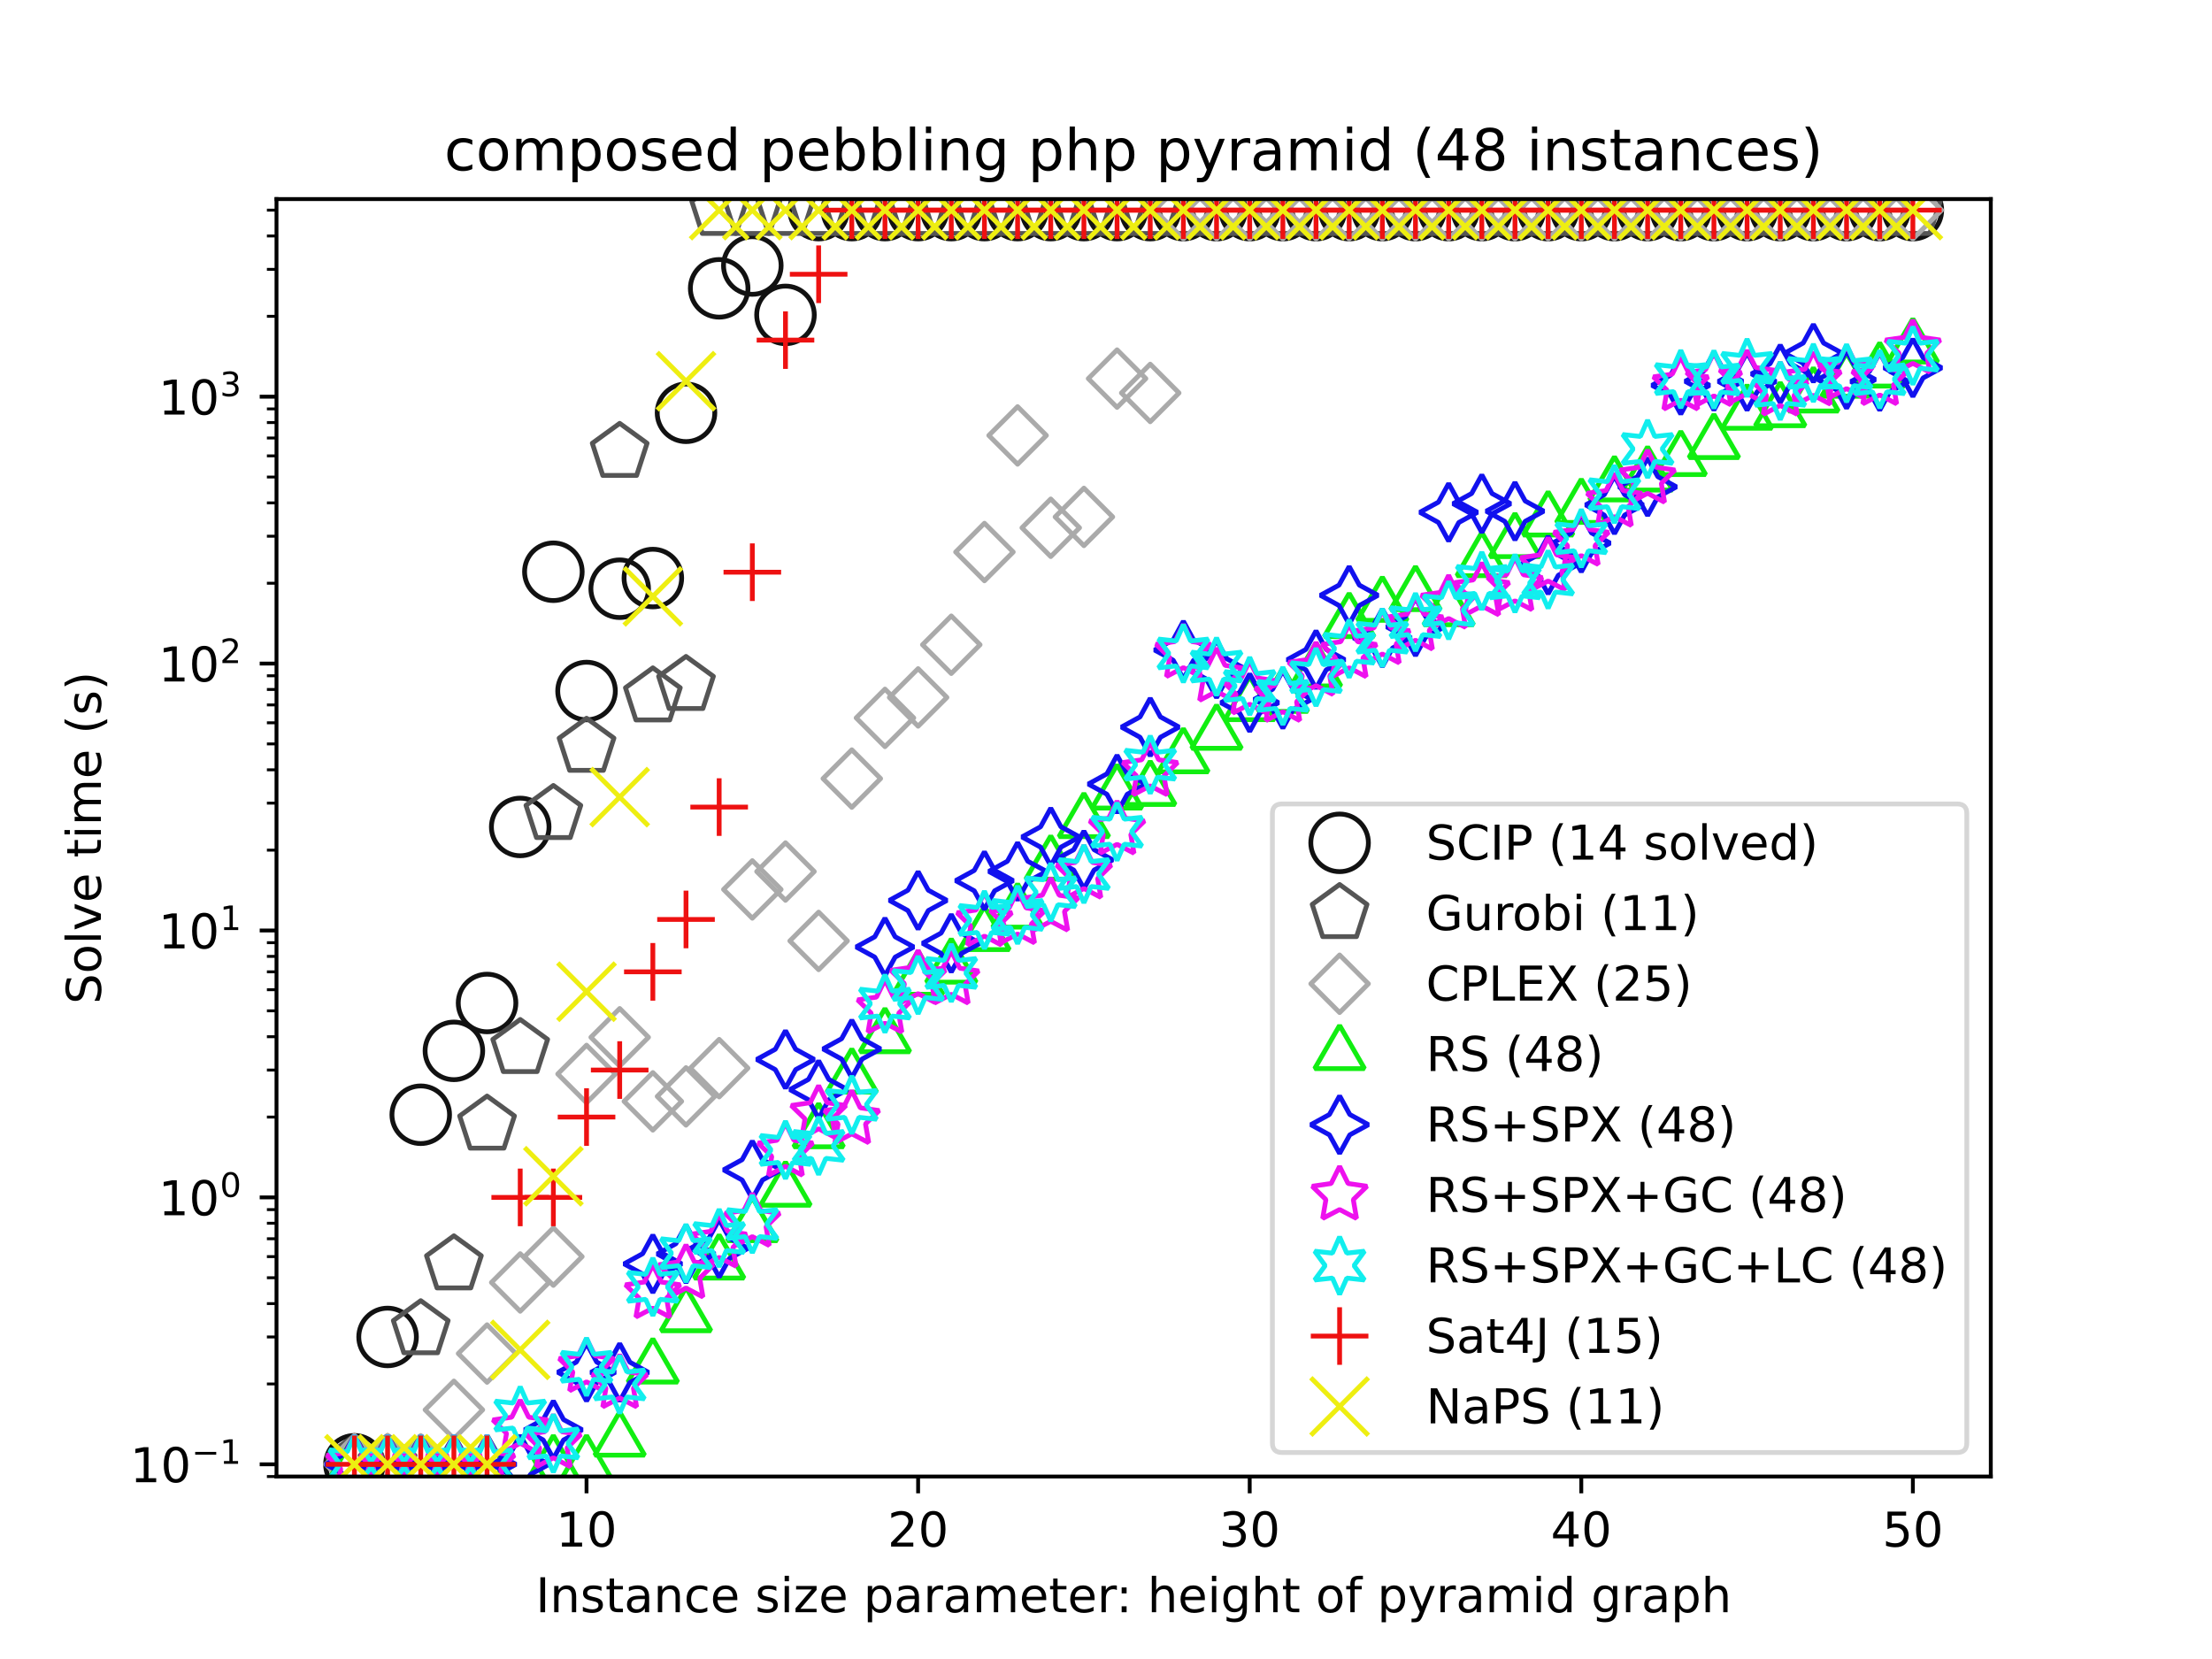 <?xml version="1.0"?>
 <!-- Created with matplotlib (https://matplotlib.org/) -->
<svg height="345.6" version="1.1" viewBox="0 0 460.8 345.6" width="460.8" xmlns="http://www.w3.org/2000/svg" xmlns:xlink="http://www.w3.org/1999/xlink"> <defs> <style type="text/css">
*{stroke-linecap:butt;stroke-linejoin:round;} </style> </defs> <g id="figure_1"> <g id="patch_1"> <path d="M 0 345.6 L 460.8 345.6 L 460.8 0 L 0 0 z
" style="fill:#ffffff;"></path> </g> <g id="axes_1"> <g id="patch_2"> <path d="M 57.6 307.584 L 414.72 307.584 L 414.72 41.472 L 57.6 41.472 z
" style="fill:#ffffff;"></path> </g> <g id="matplotlib.axis_1"> <g id="xtick_1"> <g id="line2d_1"> <defs> <path d="M 0 0 L 0 3.5 " id="meec7735523" style="stroke:#000000;stroke-width:0.8;"></path> </defs> <g> <use style="stroke:#000000;stroke-width:0.8;" x="122.186" xlink:href="#meec7735523" y="307.584"></use> </g> </g> <g id="text_1">  <defs> <path d="M 12.406 8.297 L 28.516 8.297 L 28.516 63.922 L 10.984 60.406 L 10.984 69.391 L 28.422 72.906 L 38.281 72.906 L 38.281 8.297 L 54.391 8.297 L 54.391 0 L 12.406 0 z
" id="DejaVuSans-49"></path> <path d="M 31.781 66.406 Q 24.172 66.406 20.328 58.906 Q 16.5 51.422 16.5 36.375 Q 16.5 21.391 20.328 13.891 Q 24.172 6.391 31.781 6.391 Q 39.453 6.391 43.281 13.891 Q 47.125 21.391 47.125 36.375 Q 47.125 51.422 43.281 58.906 Q 39.453 66.406 31.781 66.406 z
M 31.781 74.219 Q 44.047 74.219 50.516 64.516 Q 56.984 54.828 56.984 36.375 Q 56.984 17.969 50.516 8.266 Q 44.047 -1.422 31.781 -1.422 Q 19.531 -1.422 13.062 8.266 Q 6.594 17.969 6.594 36.375 Q 6.594 54.828 13.062 64.516 Q 19.531 74.219 31.781 74.219 z
" id="DejaVuSans-48"></path> </defs> <g transform="translate(115.823 322.182)scale(0.1 -0.1)"> <use xlink:href="#DejaVuSans-49"></use> <use x="63.623" xlink:href="#DejaVuSans-48"></use> </g> </g> </g> <g id="xtick_2"> <g id="line2d_2"> <g> <use style="stroke:#000000;stroke-width:0.8;" x="191.261" xlink:href="#meec7735523" y="307.584"></use> </g> </g> <g id="text_2">  <defs> <path d="M 19.188 8.297 L 53.609 8.297 L 53.609 0 L 7.328 0 L 7.328 8.297 Q 12.938 14.109 22.625 23.891 Q 32.328 33.688 34.812 36.531 Q 39.547 41.844 41.422 45.531 Q 43.312 49.219 43.312 52.781 Q 43.312 58.594 39.234 62.25 Q 35.156 65.922 28.609 65.922 Q 23.969 65.922 18.812 64.312 Q 13.672 62.703 7.812 59.422 L 7.812 69.391 Q 13.766 71.781 18.938 73 Q 24.125 74.219 28.422 74.219 Q 39.75 74.219 46.484 68.547 Q 53.219 62.891 53.219 53.422 Q 53.219 48.922 51.531 44.891 Q 49.859 40.875 45.406 35.406 Q 44.188 33.984 37.641 27.219 Q 31.109 20.453 19.188 8.297 z
" id="DejaVuSans-50"></path> </defs> <g transform="translate(184.898 322.182)scale(0.1 -0.1)"> <use xlink:href="#DejaVuSans-50"></use> <use x="63.623" xlink:href="#DejaVuSans-48"></use> </g> </g> </g> <g id="xtick_3"> <g id="line2d_3"> <g> <use style="stroke:#000000;stroke-width:0.8;" x="260.336" xlink:href="#meec7735523" y="307.584"></use> </g> </g> <g id="text_3">  <defs> <path d="M 40.578 39.312 Q 47.656 37.797 51.625 33 Q 55.609 28.219 55.609 21.188 Q 55.609 10.406 48.188 4.484 Q 40.766 -1.422 27.094 -1.422 Q 22.516 -1.422 17.656 -0.516 Q 12.797 0.391 7.625 2.203 L 7.625 11.719 Q 11.719 9.328 16.594 8.109 Q 21.484 6.891 26.812 6.891 Q 36.078 6.891 40.938 10.547 Q 45.797 14.203 45.797 21.188 Q 45.797 27.641 41.281 31.266 Q 36.766 34.906 28.719 34.906 L 20.219 34.906 L 20.219 43.016 L 29.109 43.016 Q 36.375 43.016 40.234 45.922 Q 44.094 48.828 44.094 54.297 Q 44.094 59.906 40.109 62.906 Q 36.141 65.922 28.719 65.922 Q 24.656 65.922 20.016 65.031 Q 15.375 64.156 9.812 62.312 L 9.812 71.094 Q 15.438 72.656 20.344 73.438 Q 25.25 74.219 29.594 74.219 Q 40.828 74.219 47.359 69.109 Q 53.906 64.016 53.906 55.328 Q 53.906 49.266 50.438 45.094 Q 46.969 40.922 40.578 39.312 z
" id="DejaVuSans-51"></path> </defs> <g transform="translate(253.974 322.182)scale(0.1 -0.1)"> <use xlink:href="#DejaVuSans-51"></use> <use x="63.623" xlink:href="#DejaVuSans-48"></use> </g> </g> </g> <g id="xtick_4"> <g id="line2d_4"> <g> <use style="stroke:#000000;stroke-width:0.8;" x="329.412" xlink:href="#meec7735523" y="307.584"></use> </g> </g> <g id="text_4">  <defs> <path d="M 37.797 64.312 L 12.891 25.391 L 37.797 25.391 z
M 35.203 72.906 L 47.609 72.906 L 47.609 25.391 L 58.016 25.391 L 58.016 17.188 L 47.609 17.188 L 47.609 0 L 37.797 0 L 37.797 17.188 L 4.891 17.188 L 4.891 26.703 z
" id="DejaVuSans-52"></path> </defs> <g transform="translate(323.049 322.182)scale(0.1 -0.1)"> <use xlink:href="#DejaVuSans-52"></use> <use x="63.623" xlink:href="#DejaVuSans-48"></use> </g> </g> </g> <g id="xtick_5"> <g id="line2d_5"> <g> <use style="stroke:#000000;stroke-width:0.8;" x="398.487" xlink:href="#meec7735523" y="307.584"></use> </g> </g> <g id="text_5">  <defs> <path d="M 10.797 72.906 L 49.516 72.906 L 49.516 64.594 L 19.828 64.594 L 19.828 46.734 Q 21.969 47.469 24.109 47.828 Q 26.266 48.188 28.422 48.188 Q 40.625 48.188 47.75 41.5 Q 54.891 34.812 54.891 23.391 Q 54.891 11.625 47.562 5.094 Q 40.234 -1.422 26.906 -1.422 Q 22.312 -1.422 17.547 -0.641 Q 12.797 0.141 7.719 1.703 L 7.719 11.625 Q 12.109 9.234 16.797 8.062 Q 21.484 6.891 26.703 6.891 Q 35.156 6.891 40.078 11.328 Q 45.016 15.766 45.016 23.391 Q 45.016 31 40.078 35.438 Q 35.156 39.891 26.703 39.891 Q 22.75 39.891 18.812 39.016 Q 14.891 38.141 10.797 36.281 z
" id="DejaVuSans-53"></path> </defs> <g transform="translate(392.125 322.182)scale(0.1 -0.1)"> <use xlink:href="#DejaVuSans-53"></use> <use x="63.623" xlink:href="#DejaVuSans-48"></use> </g> </g> </g> <g id="text_6">  <defs> <path d="M 9.812 72.906 L 19.672 72.906 L 19.672 0 L 9.812 0 z
" id="DejaVuSans-73"></path> <path d="M 54.891 33.016 L 54.891 0 L 45.906 0 L 45.906 32.719 Q 45.906 40.484 42.875 44.328 Q 39.844 48.188 33.797 48.188 Q 26.516 48.188 22.312 43.547 Q 18.109 38.922 18.109 30.906 L 18.109 0 L 9.078 0 L 9.078 54.688 L 18.109 54.688 L 18.109 46.188 Q 21.344 51.125 25.703 53.562 Q 30.078 56 35.797 56 Q 45.219 56 50.047 50.172 Q 54.891 44.344 54.891 33.016 z
" id="DejaVuSans-110"></path> <path d="M 44.281 53.078 L 44.281 44.578 Q 40.484 46.531 36.375 47.5 Q 32.281 48.484 27.875 48.484 Q 21.188 48.484 17.844 46.438 Q 14.5 44.391 14.5 40.281 Q 14.5 37.156 16.891 35.375 Q 19.281 33.594 26.516 31.984 L 29.594 31.297 Q 39.156 29.25 43.188 25.516 Q 47.219 21.781 47.219 15.094 Q 47.219 7.469 41.188 3.016 Q 35.156 -1.422 24.609 -1.422 Q 20.219 -1.422 15.453 -0.562 Q 10.688 0.297 5.422 2 L 5.422 11.281 Q 10.406 8.688 15.234 7.391 Q 20.062 6.109 24.812 6.109 Q 31.156 6.109 34.562 8.281 Q 37.984 10.453 37.984 14.406 Q 37.984 18.062 35.516 20.016 Q 33.062 21.969 24.703 23.781 L 21.578 24.516 Q 13.234 26.266 9.516 29.906 Q 5.812 33.547 5.812 39.891 Q 5.812 47.609 11.281 51.797 Q 16.75 56 26.812 56 Q 31.781 56 36.172 55.266 Q 40.578 54.547 44.281 53.078 z
" id="DejaVuSans-115"></path> <path d="M 18.312 70.219 L 18.312 54.688 L 36.812 54.688 L 36.812 47.703 L 18.312 47.703 L 18.312 18.016 Q 18.312 11.328 20.141 9.422 Q 21.969 7.516 27.594 7.516 L 36.812 7.516 L 36.812 0 L 27.594 0 Q 17.188 0 13.234 3.875 Q 9.281 7.766 9.281 18.016 L 9.281 47.703 L 2.688 47.703 L 2.688 54.688 L 9.281 54.688 L 9.281 70.219 z
" id="DejaVuSans-116"></path> <path d="M 34.281 27.484 Q 23.391 27.484 19.188 25 Q 14.984 22.516 14.984 16.5 Q 14.984 11.719 18.141 8.906 Q 21.297 6.109 26.703 6.109 Q 34.188 6.109 38.703 11.406 Q 43.219 16.703 43.219 25.484 L 43.219 27.484 z
M 52.203 31.203 L 52.203 0 L 43.219 0 L 43.219 8.297 Q 40.141 3.328 35.547 0.953 Q 30.953 -1.422 24.312 -1.422 Q 15.922 -1.422 10.953 3.297 Q 6 8.016 6 15.922 Q 6 25.141 12.172 29.828 Q 18.359 34.516 30.609 34.516 L 43.219 34.516 L 43.219 35.406 Q 43.219 41.609 39.141 45 Q 35.062 48.391 27.688 48.391 Q 23 48.391 18.547 47.266 Q 14.109 46.141 10.016 43.891 L 10.016 52.203 Q 14.938 54.109 19.578 55.047 Q 24.219 56 28.609 56 Q 40.484 56 46.344 49.844 Q 52.203 43.703 52.203 31.203 z
" id="DejaVuSans-97"></path> <path d="M 48.781 52.594 L 48.781 44.188 Q 44.969 46.297 41.141 47.344 Q 37.312 48.391 33.406 48.391 Q 24.656 48.391 19.812 42.844 Q 14.984 37.312 14.984 27.297 Q 14.984 17.281 19.812 11.734 Q 24.656 6.203 33.406 6.203 Q 37.312 6.203 41.141 7.25 Q 44.969 8.297 48.781 10.406 L 48.781 2.094 Q 45.016 0.344 40.984 -0.531 Q 36.969 -1.422 32.422 -1.422 Q 20.062 -1.422 12.781 6.344 Q 5.516 14.109 5.516 27.297 Q 5.516 40.672 12.859 48.328 Q 20.219 56 33.016 56 Q 37.156 56 41.109 55.141 Q 45.062 54.297 48.781 52.594 z
" id="DejaVuSans-99"></path> <path d="M 56.203 29.594 L 56.203 25.203 L 14.891 25.203 Q 15.484 15.922 20.484 11.062 Q 25.484 6.203 34.422 6.203 Q 39.594 6.203 44.453 7.469 Q 49.312 8.734 54.109 11.281 L 54.109 2.781 Q 49.266 0.734 44.188 -0.344 Q 39.109 -1.422 33.891 -1.422 Q 20.797 -1.422 13.156 6.188 Q 5.516 13.812 5.516 26.812 Q 5.516 40.234 12.766 48.109 Q 20.016 56 32.328 56 Q 43.359 56 49.781 48.891 Q 56.203 41.797 56.203 29.594 z
M 47.219 32.234 Q 47.125 39.594 43.094 43.984 Q 39.062 48.391 32.422 48.391 Q 24.906 48.391 20.391 44.141 Q 15.875 39.891 15.188 32.172 z
" id="DejaVuSans-101"></path> <path id="DejaVuSans-32"></path> <path d="M 9.422 54.688 L 18.406 54.688 L 18.406 0 L 9.422 0 z
M 9.422 75.984 L 18.406 75.984 L 18.406 64.594 L 9.422 64.594 z
" id="DejaVuSans-105"></path> <path d="M 5.516 54.688 L 48.188 54.688 L 48.188 46.484 L 14.406 7.172 L 48.188 7.172 L 48.188 0 L 4.297 0 L 4.297 8.203 L 38.094 47.516 L 5.516 47.516 z
" id="DejaVuSans-122"></path> <path d="M 18.109 8.203 L 18.109 -20.797 L 9.078 -20.797 L 9.078 54.688 L 18.109 54.688 L 18.109 46.391 Q 20.953 51.266 25.266 53.625 Q 29.594 56 35.594 56 Q 45.562 56 51.781 48.094 Q 58.016 40.188 58.016 27.297 Q 58.016 14.406 51.781 6.484 Q 45.562 -1.422 35.594 -1.422 Q 29.594 -1.422 25.266 0.953 Q 20.953 3.328 18.109 8.203 z
M 48.688 27.297 Q 48.688 37.203 44.609 42.844 Q 40.531 48.484 33.406 48.484 Q 26.266 48.484 22.188 42.844 Q 18.109 37.203 18.109 27.297 Q 18.109 17.391 22.188 11.75 Q 26.266 6.109 33.406 6.109 Q 40.531 6.109 44.609 11.75 Q 48.688 17.391 48.688 27.297 z
" id="DejaVuSans-112"></path> <path d="M 41.109 46.297 Q 39.594 47.172 37.812 47.578 Q 36.031 48 33.891 48 Q 26.266 48 22.188 43.047 Q 18.109 38.094 18.109 28.812 L 18.109 0 L 9.078 0 L 9.078 54.688 L 18.109 54.688 L 18.109 46.188 Q 20.953 51.172 25.484 53.578 Q 30.031 56 36.531 56 Q 37.453 56 38.578 55.875 Q 39.703 55.766 41.062 55.516 z
" id="DejaVuSans-114"></path> <path d="M 52 44.188 Q 55.375 50.25 60.062 53.125 Q 64.75 56 71.094 56 Q 79.641 56 84.281 50.016 Q 88.922 44.047 88.922 33.016 L 88.922 0 L 79.891 0 L 79.891 32.719 Q 79.891 40.578 77.094 44.375 Q 74.312 48.188 68.609 48.188 Q 61.625 48.188 57.562 43.547 Q 53.516 38.922 53.516 30.906 L 53.516 0 L 44.484 0 L 44.484 32.719 Q 44.484 40.625 41.703 44.406 Q 38.922 48.188 33.109 48.188 Q 26.219 48.188 22.156 43.531 Q 18.109 38.875 18.109 30.906 L 18.109 0 L 9.078 0 L 9.078 54.688 L 18.109 54.688 L 18.109 46.188 Q 21.188 51.219 25.484 53.609 Q 29.781 56 35.688 56 Q 41.656 56 45.828 52.969 Q 50 49.953 52 44.188 z
" id="DejaVuSans-109"></path> <path d="M 11.719 12.406 L 22.016 12.406 L 22.016 0 L 11.719 0 z
M 11.719 51.703 L 22.016 51.703 L 22.016 39.312 L 11.719 39.312 z
" id="DejaVuSans-58"></path> <path d="M 54.891 33.016 L 54.891 0 L 45.906 0 L 45.906 32.719 Q 45.906 40.484 42.875 44.328 Q 39.844 48.188 33.797 48.188 Q 26.516 48.188 22.312 43.547 Q 18.109 38.922 18.109 30.906 L 18.109 0 L 9.078 0 L 9.078 75.984 L 18.109 75.984 L 18.109 46.188 Q 21.344 51.125 25.703 53.562 Q 30.078 56 35.797 56 Q 45.219 56 50.047 50.172 Q 54.891 44.344 54.891 33.016 z
" id="DejaVuSans-104"></path> <path d="M 45.406 27.984 Q 45.406 37.75 41.375 43.109 Q 37.359 48.484 30.078 48.484 Q 22.859 48.484 18.828 43.109 Q 14.797 37.75 14.797 27.984 Q 14.797 18.266 18.828 12.891 Q 22.859 7.516 30.078 7.516 Q 37.359 7.516 41.375 12.891 Q 45.406 18.266 45.406 27.984 z
M 54.391 6.781 Q 54.391 -7.172 48.188 -13.984 Q 42 -20.797 29.203 -20.797 Q 24.469 -20.797 20.266 -20.094 Q 16.062 -19.391 12.109 -17.922 L 12.109 -9.188 Q 16.062 -11.328 19.922 -12.344 Q 23.781 -13.375 27.781 -13.375 Q 36.625 -13.375 41.016 -8.766 Q 45.406 -4.156 45.406 5.172 L 45.406 9.625 Q 42.625 4.781 38.281 2.391 Q 33.938 0 27.875 0 Q 17.828 0 11.672 7.656 Q 5.516 15.328 5.516 27.984 Q 5.516 40.672 11.672 48.328 Q 17.828 56 27.875 56 Q 33.938 56 38.281 53.609 Q 42.625 51.219 45.406 46.391 L 45.406 54.688 L 54.391 54.688 z
" id="DejaVuSans-103"></path> <path d="M 30.609 48.391 Q 23.391 48.391 19.188 42.75 Q 14.984 37.109 14.984 27.297 Q 14.984 17.484 19.156 11.844 Q 23.344 6.203 30.609 6.203 Q 37.797 6.203 41.984 11.859 Q 46.188 17.531 46.188 27.297 Q 46.188 37.016 41.984 42.703 Q 37.797 48.391 30.609 48.391 z
M 30.609 56 Q 42.328 56 49.016 48.375 Q 55.719 40.766 55.719 27.297 Q 55.719 13.875 49.016 6.219 Q 42.328 -1.422 30.609 -1.422 Q 18.844 -1.422 12.172 6.219 Q 5.516 13.875 5.516 27.297 Q 5.516 40.766 12.172 48.375 Q 18.844 56 30.609 56 z
" id="DejaVuSans-111"></path> <path d="M 37.109 75.984 L 37.109 68.5 L 28.516 68.5 Q 23.688 68.5 21.797 66.547 Q 19.922 64.594 19.922 59.516 L 19.922 54.688 L 34.719 54.688 L 34.719 47.703 L 19.922 47.703 L 19.922 0 L 10.891 0 L 10.891 47.703 L 2.297 47.703 L 2.297 54.688 L 10.891 54.688 L 10.891 58.5 Q 10.891 67.625 15.141 71.797 Q 19.391 75.984 28.609 75.984 z
" id="DejaVuSans-102"></path> <path d="M 32.172 -5.078 Q 28.375 -14.844 24.75 -17.812 Q 21.141 -20.797 15.094 -20.797 L 7.906 -20.797 L 7.906 -13.281 L 13.188 -13.281 Q 16.891 -13.281 18.938 -11.516 Q 21 -9.766 23.484 -3.219 L 25.094 0.875 L 2.984 54.688 L 12.5 54.688 L 29.594 11.922 L 46.688 54.688 L 56.203 54.688 z
" id="DejaVuSans-121"></path> <path d="M 45.406 46.391 L 45.406 75.984 L 54.391 75.984 L 54.391 0 L 45.406 0 L 45.406 8.203 Q 42.578 3.328 38.25 0.953 Q 33.938 -1.422 27.875 -1.422 Q 17.969 -1.422 11.734 6.484 Q 5.516 14.406 5.516 27.297 Q 5.516 40.188 11.734 48.094 Q 17.969 56 27.875 56 Q 33.938 56 38.25 53.625 Q 42.578 51.266 45.406 46.391 z
M 14.797 27.297 Q 14.797 17.391 18.875 11.75 Q 22.953 6.109 30.078 6.109 Q 37.203 6.109 41.297 11.75 Q 45.406 17.391 45.406 27.297 Q 45.406 37.203 41.297 42.844 Q 37.203 48.484 30.078 48.484 Q 22.953 48.484 18.875 42.844 Q 14.797 37.203 14.797 27.297 z
" id="DejaVuSans-100"></path> </defs> <g transform="translate(111.59 335.861)scale(0.1 -0.1)"> <use xlink:href="#DejaVuSans-73"></use> <use x="29.492" xlink:href="#DejaVuSans-110"></use> <use x="92.871" xlink:href="#DejaVuSans-115"></use> <use x="144.971" xlink:href="#DejaVuSans-116"></use> <use x="184.18" xlink:href="#DejaVuSans-97"></use> <use x="245.459" xlink:href="#DejaVuSans-110"></use> <use x="308.838" xlink:href="#DejaVuSans-99"></use> <use x="363.818" xlink:href="#DejaVuSans-101"></use> <use x="425.342" xlink:href="#DejaVuSans-32"></use> <use x="457.129" xlink:href="#DejaVuSans-115"></use> <use x="509.229" xlink:href="#DejaVuSans-105"></use> <use x="537.012" xlink:href="#DejaVuSans-122"></use> <use x="589.502" xlink:href="#DejaVuSans-101"></use> <use x="651.025" xlink:href="#DejaVuSans-32"></use> <use x="682.812" xlink:href="#DejaVuSans-112"></use> <use x="746.289" xlink:href="#DejaVuSans-97"></use> <use x="807.568" xlink:href="#DejaVuSans-114"></use> <use x="848.682" xlink:href="#DejaVuSans-97"></use> <use x="909.961" xlink:href="#DejaVuSans-109"></use> <use x="1007.373" xlink:href="#DejaVuSans-101"></use> <use x="1068.896" xlink:href="#DejaVuSans-116"></use> <use x="1108.105" xlink:href="#DejaVuSans-101"></use> <use x="1169.629" xlink:href="#DejaVuSans-114"></use> <use x="1208.992" xlink:href="#DejaVuSans-58"></use> <use x="1242.684" xlink:href="#DejaVuSans-32"></use> <use x="1274.471" xlink:href="#DejaVuSans-104"></use> <use x="1337.85" xlink:href="#DejaVuSans-101"></use> <use x="1399.373" xlink:href="#DejaVuSans-105"></use> <use x="1427.156" xlink:href="#DejaVuSans-103"></use> <use x="1490.633" xlink:href="#DejaVuSans-104"></use> <use x="1554.012" xlink:href="#DejaVuSans-116"></use> <use x="1593.221" xlink:href="#DejaVuSans-32"></use> <use x="1625.008" xlink:href="#DejaVuSans-111"></use> <use x="1686.189" xlink:href="#DejaVuSans-102"></use> <use x="1721.395" xlink:href="#DejaVuSans-32"></use> <use x="1753.182" xlink:href="#DejaVuSans-112"></use> <use x="1816.658" xlink:href="#DejaVuSans-121"></use> <use x="1875.838" xlink:href="#DejaVuSans-114"></use> <use x="1916.951" xlink:href="#DejaVuSans-97"></use> <use x="1978.23" xlink:href="#DejaVuSans-109"></use> <use x="2075.643" xlink:href="#DejaVuSans-105"></use> <use x="2103.426" xlink:href="#DejaVuSans-100"></use> <use x="2166.902" xlink:href="#DejaVuSans-32"></use> <use x="2198.689" xlink:href="#DejaVuSans-103"></use> <use x="2262.166" xlink:href="#DejaVuSans-114"></use> <use x="2303.279" xlink:href="#DejaVuSans-97"></use> <use x="2364.559" xlink:href="#DejaVuSans-112"></use> <use x="2428.035" xlink:href="#DejaVuSans-104"></use> </g> </g> </g> <g id="matplotlib.axis_2"> <g id="ytick_1"> <g id="line2d_6"> <defs> <path d="M 0 0 L -3.5 0 " id="m6728f27760" style="stroke:#000000;stroke-width:0.8;"></path> </defs> <g> <use style="stroke:#000000;stroke-width:0.8;" x="57.6" xlink:href="#m6728f27760" y="305.04"></use> </g> </g> <g id="text_7">  <defs> <path d="M 10.594 35.5 L 73.188 35.5 L 73.188 27.203 L 10.594 27.203 z
" id="DejaVuSans-8722"></path> </defs> <g transform="translate(27.1 308.839)scale(0.1 -0.1)"> <use transform="translate(0 0.684)" xlink:href="#DejaVuSans-49"></use> <use transform="translate(63.623 0.684)" xlink:href="#DejaVuSans-48"></use> <use transform="translate(128.203 38.966)scale(0.7)" xlink:href="#DejaVuSans-8722"></use> <use transform="translate(186.855 38.966)scale(0.7)" xlink:href="#DejaVuSans-49"></use> </g> </g> </g> <g id="ytick_2"> <g id="line2d_7"> <g> <use style="stroke:#000000;stroke-width:0.8;" x="57.6" xlink:href="#m6728f27760" y="249.439"></use> </g> </g> <g id="text_8">  <g transform="translate(33 253.238)scale(0.1 -0.1)"> <use transform="translate(0 0.766)" xlink:href="#DejaVuSans-49"></use> <use transform="translate(63.623 0.766)" xlink:href="#DejaVuSans-48"></use> <use transform="translate(128.203 39.047)scale(0.7)" xlink:href="#DejaVuSans-48"></use> </g> </g> </g> <g id="ytick_3"> <g id="line2d_8"> <g> <use style="stroke:#000000;stroke-width:0.8;" x="57.6" xlink:href="#m6728f27760" y="193.838"></use> </g> </g> <g id="text_9">  <g transform="translate(33 197.638)scale(0.1 -0.1)"> <use transform="translate(0 0.684)" xlink:href="#DejaVuSans-49"></use> <use transform="translate(63.623 0.684)" xlink:href="#DejaVuSans-48"></use> <use transform="translate(128.203 38.966)scale(0.7)" xlink:href="#DejaVuSans-49"></use> </g> </g> </g> <g id="ytick_4"> <g id="line2d_9"> <g> <use style="stroke:#000000;stroke-width:0.8;" x="57.6" xlink:href="#m6728f27760" y="138.238"></use> </g> </g> <g id="text_10">  <g transform="translate(33 142.037)scale(0.1 -0.1)"> <use transform="translate(0 0.766)" xlink:href="#DejaVuSans-49"></use> <use transform="translate(63.623 0.766)" xlink:href="#DejaVuSans-48"></use> <use transform="translate(128.203 39.047)scale(0.7)" xlink:href="#DejaVuSans-50"></use> </g> </g> </g> <g id="ytick_5"> <g id="line2d_10"> <g> <use style="stroke:#000000;stroke-width:0.8;" x="57.6" xlink:href="#m6728f27760" y="82.637"></use> </g> </g> <g id="text_11">  <g transform="translate(33 86.436)scale(0.1 -0.1)"> <use transform="translate(0 0.766)" xlink:href="#DejaVuSans-49"></use> <use transform="translate(63.623 0.766)" xlink:href="#DejaVuSans-48"></use> <use transform="translate(128.203 39.047)scale(0.7)" xlink:href="#DejaVuSans-51"></use> </g> </g> </g> <g id="ytick_6"> <g id="line2d_11"> <defs> <path d="M 0 0 L -2 0 " id="m080e232f04" style="stroke:#000000;stroke-width:0.6;"></path> </defs> <g> <use style="stroke:#000000;stroke-width:0.6;" x="57.6" xlink:href="#m080e232f04" y="307.584"></use> </g> </g> </g> <g id="ytick_7"> <g id="line2d_12"> <g> <use style="stroke:#000000;stroke-width:0.6;" x="57.6" xlink:href="#m080e232f04" y="288.302"></use> </g> </g> </g> <g id="ytick_8"> <g id="line2d_13"> <g> <use style="stroke:#000000;stroke-width:0.6;" x="57.6" xlink:href="#m080e232f04" y="278.512"></use> </g> </g> </g> <g id="ytick_9"> <g id="line2d_14"> <g> <use style="stroke:#000000;stroke-width:0.6;" x="57.6" xlink:href="#m080e232f04" y="271.565"></use> </g> </g> </g> <g id="ytick_10"> <g id="line2d_15"> <g> <use style="stroke:#000000;stroke-width:0.6;" x="57.6" xlink:href="#m080e232f04" y="266.177"></use> </g> </g> </g> <g id="ytick_11"> <g id="line2d_16"> <g> <use style="stroke:#000000;stroke-width:0.6;" x="57.6" xlink:href="#m080e232f04" y="261.774"></use> </g> </g> </g> <g id="ytick_12"> <g id="line2d_17"> <g> <use style="stroke:#000000;stroke-width:0.6;" x="57.6" xlink:href="#m080e232f04" y="258.052"></use> </g> </g> </g> <g id="ytick_13"> <g id="line2d_18"> <g> <use style="stroke:#000000;stroke-width:0.6;" x="57.6" xlink:href="#m080e232f04" y="254.827"></use> </g> </g> </g> <g id="ytick_14"> <g id="line2d_19"> <g> <use style="stroke:#000000;stroke-width:0.6;" x="57.6" xlink:href="#m080e232f04" y="251.983"></use> </g> </g> </g> <g id="ytick_15"> <g id="line2d_20"> <g> <use style="stroke:#000000;stroke-width:0.6;" x="57.6" xlink:href="#m080e232f04" y="232.702"></use> </g> </g> </g> <g id="ytick_16"> <g id="line2d_21"> <g> <use style="stroke:#000000;stroke-width:0.6;" x="57.6" xlink:href="#m080e232f04" y="222.911"></use> </g> </g> </g> <g id="ytick_17"> <g id="line2d_22"> <g> <use style="stroke:#000000;stroke-width:0.6;" x="57.6" xlink:href="#m080e232f04" y="215.964"></use> </g> </g> </g> <g id="ytick_18"> <g id="line2d_23"> <g> <use style="stroke:#000000;stroke-width:0.6;" x="57.6" xlink:href="#m080e232f04" y="210.576"></use> </g> </g> </g> <g id="ytick_19"> <g id="line2d_24"> <g> <use style="stroke:#000000;stroke-width:0.6;" x="57.6" xlink:href="#m080e232f04" y="206.173"></use> </g> </g> </g> <g id="ytick_20"> <g id="line2d_25"> <g> <use style="stroke:#000000;stroke-width:0.6;" x="57.6" xlink:href="#m080e232f04" y="202.451"></use> </g> </g> </g> <g id="ytick_21"> <g id="line2d_26"> <g> <use style="stroke:#000000;stroke-width:0.6;" x="57.6" xlink:href="#m080e232f04" y="199.227"></use> </g> </g> </g> <g id="ytick_22"> <g id="line2d_27"> <g> <use style="stroke:#000000;stroke-width:0.6;" x="57.6" xlink:href="#m080e232f04" y="196.382"></use> </g> </g> </g> <g id="ytick_23"> <g id="line2d_28"> <g> <use style="stroke:#000000;stroke-width:0.6;" x="57.6" xlink:href="#m080e232f04" y="177.101"></use> </g> </g> </g> <g id="ytick_24"> <g id="line2d_29"> <g> <use style="stroke:#000000;stroke-width:0.6;" x="57.6" xlink:href="#m080e232f04" y="167.31"></use> </g> </g> </g> <g id="ytick_25"> <g id="line2d_30"> <g> <use style="stroke:#000000;stroke-width:0.6;" x="57.6" xlink:href="#m080e232f04" y="160.363"></use> </g> </g> </g> <g id="ytick_26"> <g id="line2d_31"> <g> <use style="stroke:#000000;stroke-width:0.6;" x="57.6" xlink:href="#m080e232f04" y="154.975"></use> </g> </g> </g> <g id="ytick_27"> <g id="line2d_32"> <g> <use style="stroke:#000000;stroke-width:0.6;" x="57.6" xlink:href="#m080e232f04" y="150.572"></use> </g> </g> </g> <g id="ytick_28"> <g id="line2d_33"> <g> <use style="stroke:#000000;stroke-width:0.6;" x="57.6" xlink:href="#m080e232f04" y="146.85"></use> </g> </g> </g> <g id="ytick_29"> <g id="line2d_34"> <g> <use style="stroke:#000000;stroke-width:0.6;" x="57.6" xlink:href="#m080e232f04" y="143.626"></use> </g> </g> </g> <g id="ytick_30"> <g id="line2d_35"> <g> <use style="stroke:#000000;stroke-width:0.6;" x="57.6" xlink:href="#m080e232f04" y="140.782"></use> </g> </g> </g> <g id="ytick_31"> <g id="line2d_36"> <g> <use style="stroke:#000000;stroke-width:0.6;" x="57.6" xlink:href="#m080e232f04" y="121.5"></use> </g> </g> </g> <g id="ytick_32"> <g id="line2d_37"> <g> <use style="stroke:#000000;stroke-width:0.6;" x="57.6" xlink:href="#m080e232f04" y="111.709"></use> </g> </g> </g> <g id="ytick_33"> <g id="line2d_38"> <g> <use style="stroke:#000000;stroke-width:0.6;" x="57.6" xlink:href="#m080e232f04" y="104.763"></use> </g> </g> </g> <g id="ytick_34"> <g id="line2d_39"> <g> <use style="stroke:#000000;stroke-width:0.6;" x="57.6" xlink:href="#m080e232f04" y="99.374"></use> </g> </g> </g> <g id="ytick_35"> <g id="line2d_40"> <g> <use style="stroke:#000000;stroke-width:0.6;" x="57.6" xlink:href="#m080e232f04" y="94.972"></use> </g> </g> </g> <g id="ytick_36"> <g id="line2d_41"> <g> <use style="stroke:#000000;stroke-width:0.6;" x="57.6" xlink:href="#m080e232f04" y="91.249"></use> </g> </g> </g> <g id="ytick_37"> <g id="line2d_42"> <g> <use style="stroke:#000000;stroke-width:0.6;" x="57.6" xlink:href="#m080e232f04" y="88.025"></use> </g> </g> </g> <g id="ytick_38"> <g id="line2d_43"> <g> <use style="stroke:#000000;stroke-width:0.6;" x="57.6" xlink:href="#m080e232f04" y="85.181"></use> </g> </g> </g> <g id="ytick_39"> <g id="line2d_44"> <g> <use style="stroke:#000000;stroke-width:0.6;" x="57.6" xlink:href="#m080e232f04" y="65.899"></use> </g> </g> </g> <g id="ytick_40"> <g id="line2d_45"> <g> <use style="stroke:#000000;stroke-width:0.6;" x="57.6" xlink:href="#m080e232f04" y="56.108"></use> </g> </g> </g> <g id="ytick_41"> <g id="line2d_46"> <g> <use style="stroke:#000000;stroke-width:0.6;" x="57.6" xlink:href="#m080e232f04" y="49.162"></use> </g> </g> </g> <g id="ytick_42"> <g id="line2d_47"> <g> <use style="stroke:#000000;stroke-width:0.6;" x="57.6" xlink:href="#m080e232f04" y="43.773"></use> </g> </g> </g> <g id="text_12">  <defs> <path d="M 53.516 70.516 L 53.516 60.891 Q 47.906 63.578 42.922 64.891 Q 37.938 66.219 33.297 66.219 Q 25.25 66.219 20.875 63.094 Q 16.5 59.969 16.5 54.203 Q 16.5 49.359 19.406 46.891 Q 22.312 44.438 30.422 42.922 L 36.375 41.703 Q 47.406 39.594 52.656 34.297 Q 57.906 29 57.906 20.125 Q 57.906 9.516 50.797 4.047 Q 43.703 -1.422 29.984 -1.422 Q 24.812 -1.422 18.969 -0.25 Q 13.141 0.922 6.891 3.219 L 6.891 13.375 Q 12.891 10.016 18.656 8.297 Q 24.422 6.594 29.984 6.594 Q 38.422 6.594 43.016 9.906 Q 47.609 13.234 47.609 19.391 Q 47.609 24.75 44.312 27.781 Q 41.016 30.812 33.5 32.328 L 27.484 33.5 Q 16.453 35.688 11.516 40.375 Q 6.594 45.062 6.594 53.422 Q 6.594 63.094 13.406 68.656 Q 20.219 74.219 32.172 74.219 Q 37.312 74.219 42.625 73.281 Q 47.953 72.359 53.516 70.516 z
" id="DejaVuSans-83"></path> <path d="M 9.422 75.984 L 18.406 75.984 L 18.406 0 L 9.422 0 z
" id="DejaVuSans-108"></path> <path d="M 2.984 54.688 L 12.5 54.688 L 29.594 8.797 L 46.688 54.688 L 56.203 54.688 L 35.688 0 L 23.484 0 z
" id="DejaVuSans-118"></path> <path d="M 31 75.875 Q 24.469 64.656 21.281 53.656 Q 18.109 42.672 18.109 31.391 Q 18.109 20.125 21.312 9.062 Q 24.516 -2 31 -13.188 L 23.188 -13.188 Q 15.875 -1.703 12.234 9.375 Q 8.594 20.453 8.594 31.391 Q 8.594 42.281 12.203 53.312 Q 15.828 64.359 23.188 75.875 z
" id="DejaVuSans-40"></path> <path d="M 8.016 75.875 L 15.828 75.875 Q 23.141 64.359 26.781 53.312 Q 30.422 42.281 30.422 31.391 Q 30.422 20.453 26.781 9.375 Q 23.141 -1.703 15.828 -13.188 L 8.016 -13.188 Q 14.5 -2 17.703 9.062 Q 20.906 20.125 20.906 31.391 Q 20.906 42.672 17.703 53.656 Q 14.5 64.656 8.016 75.875 z
" id="DejaVuSans-41"></path> </defs> <g transform="translate(21.02 209.167)rotate(-90)scale(0.1 -0.1)"> <use xlink:href="#DejaVuSans-83"></use> <use x="63.477" xlink:href="#DejaVuSans-111"></use> <use x="124.658" xlink:href="#DejaVuSans-108"></use> <use x="152.441" xlink:href="#DejaVuSans-118"></use> <use x="211.621" xlink:href="#DejaVuSans-101"></use> <use x="273.145" xlink:href="#DejaVuSans-32"></use> <use x="304.932" xlink:href="#DejaVuSans-116"></use> <use x="344.141" xlink:href="#DejaVuSans-105"></use> <use x="371.924" xlink:href="#DejaVuSans-109"></use> <use x="469.336" xlink:href="#DejaVuSans-101"></use> <use x="530.859" xlink:href="#DejaVuSans-32"></use> <use x="562.646" xlink:href="#DejaVuSans-40"></use> <use x="601.66" xlink:href="#DejaVuSans-115"></use> <use x="653.76" xlink:href="#DejaVuSans-41"></use> </g> </g> </g> <g id="line2d_48"> <defs> <path d="M 0 6 C 1.591 6 3.117 5.368 4.243 4.243 C 5.368 3.117 6 1.591 6 0 C 6 -1.591 5.368 -3.117 4.243 -4.243 C 3.117 -5.368 1.591 -6 0 -6 C -1.591 -6 -3.117 -5.368 -4.243 -4.243 C -5.368 -3.117 -6 -1.591 -6 0 C -6 1.591 -5.368 3.117 -4.243 4.243 C -3.117 5.368 -1.591 6 0 6 z
" id="mf76d37795d" style="stroke:#111111;"></path> </defs> <g clip-path="url(#pb9674678d5)"> <use style="fill-opacity:0;stroke:#111111;" x="73.833" xlink:href="#mf76d37795d" y="305.04"></use> <use style="fill-opacity:0;stroke:#111111;" x="80.74" xlink:href="#mf76d37795d" y="278.512"></use> <use style="fill-opacity:0;stroke:#111111;" x="87.648" xlink:href="#mf76d37795d" y="232.223"></use> <use style="fill-opacity:0;stroke:#111111;" x="94.555" xlink:href="#mf76d37795d" y="218.914"></use> <use style="fill-opacity:0;stroke:#111111;" x="101.463" xlink:href="#mf76d37795d" y="208.942"></use> <use style="fill-opacity:0;stroke:#111111;" x="108.37" xlink:href="#mf76d37795d" y="172.269"></use> <use style="fill-opacity:0;stroke:#111111;" x="115.278" xlink:href="#mf76d37795d" y="119.104"></use> <use style="fill-opacity:0;stroke:#111111;" x="122.186" xlink:href="#mf76d37795d" y="143.951"></use> <use style="fill-opacity:0;stroke:#111111;" x="129.093" xlink:href="#mf76d37795d" y="122.641"></use> <use style="fill-opacity:0;stroke:#111111;" x="136.001" xlink:href="#mf76d37795d" y="120.419"></use> <use style="fill-opacity:0;stroke:#111111;" x="142.908" xlink:href="#mf76d37795d" y="85.993"></use> <use style="fill-opacity:0;stroke:#111111;" x="149.816" xlink:href="#mf76d37795d" y="60.066"></use> <use style="fill-opacity:0;stroke:#111111;" x="156.723" xlink:href="#mf76d37795d" y="55.311"></use> <use style="fill-opacity:0;stroke:#111111;" x="163.631" xlink:href="#mf76d37795d" y="65.598"></use> <use style="fill-opacity:0;stroke:#111111;" x="170.538" xlink:href="#mf76d37795d" y="43.773"></use> <use style="fill-opacity:0;stroke:#111111;" x="177.446" xlink:href="#mf76d37795d" y="43.773"></use> <use style="fill-opacity:0;stroke:#111111;" x="184.353" xlink:href="#mf76d37795d" y="43.773"></use> <use style="fill-opacity:0;stroke:#111111;" x="191.261" xlink:href="#mf76d37795d" y="43.773"></use> <use style="fill-opacity:0;stroke:#111111;" x="198.169" xlink:href="#mf76d37795d" y="43.773"></use> <use style="fill-opacity:0;stroke:#111111;" x="205.076" xlink:href="#mf76d37795d" y="43.773"></use> <use style="fill-opacity:0;stroke:#111111;" x="211.984" xlink:href="#mf76d37795d" y="43.773"></use> <use style="fill-opacity:0;stroke:#111111;" x="218.891" xlink:href="#mf76d37795d" y="43.773"></use> <use style="fill-opacity:0;stroke:#111111;" x="225.799" xlink:href="#mf76d37795d" y="43.773"></use> <use style="fill-opacity:0;stroke:#111111;" x="232.706" xlink:href="#mf76d37795d" y="43.773"></use> <use style="fill-opacity:0;stroke:#111111;" x="239.614" xlink:href="#mf76d37795d" y="43.773"></use> <use style="fill-opacity:0;stroke:#111111;" x="246.521" xlink:href="#mf76d37795d" y="43.773"></use> <use style="fill-opacity:0;stroke:#111111;" x="253.429" xlink:href="#mf76d37795d" y="43.773"></use> <use style="fill-opacity:0;stroke:#111111;" x="260.336" xlink:href="#mf76d37795d" y="43.773"></use> <use style="fill-opacity:0;stroke:#111111;" x="267.244" xlink:href="#mf76d37795d" y="43.773"></use> <use style="fill-opacity:0;stroke:#111111;" x="274.151" xlink:href="#mf76d37795d" y="43.773"></use> <use style="fill-opacity:0;stroke:#111111;" x="281.059" xlink:href="#mf76d37795d" y="43.773"></use> <use style="fill-opacity:0;stroke:#111111;" x="287.967" xlink:href="#mf76d37795d" y="43.773"></use> <use style="fill-opacity:0;stroke:#111111;" x="294.874" xlink:href="#mf76d37795d" y="43.773"></use> <use style="fill-opacity:0;stroke:#111111;" x="301.782" xlink:href="#mf76d37795d" y="43.773"></use> <use style="fill-opacity:0;stroke:#111111;" x="308.689" xlink:href="#mf76d37795d" y="43.773"></use> <use style="fill-opacity:0;stroke:#111111;" x="315.597" xlink:href="#mf76d37795d" y="43.773"></use> <use style="fill-opacity:0;stroke:#111111;" x="322.504" xlink:href="#mf76d37795d" y="43.773"></use> <use style="fill-opacity:0;stroke:#111111;" x="329.412" xlink:href="#mf76d37795d" y="43.773"></use> <use style="fill-opacity:0;stroke:#111111;" x="336.319" xlink:href="#mf76d37795d" y="43.773"></use> <use style="fill-opacity:0;stroke:#111111;" x="343.227" xlink:href="#mf76d37795d" y="43.773"></use> <use style="fill-opacity:0;stroke:#111111;" x="350.134" xlink:href="#mf76d37795d" y="43.773"></use> <use style="fill-opacity:0;stroke:#111111;" x="357.042" xlink:href="#mf76d37795d" y="43.773"></use> <use style="fill-opacity:0;stroke:#111111;" x="363.95" xlink:href="#mf76d37795d" y="43.773"></use> <use style="fill-opacity:0;stroke:#111111;" x="370.857" xlink:href="#mf76d37795d" y="43.773"></use> <use style="fill-opacity:0;stroke:#111111;" x="377.765" xlink:href="#mf76d37795d" y="43.773"></use> <use style="fill-opacity:0;stroke:#111111;" x="384.672" xlink:href="#mf76d37795d" y="43.773"></use> <use style="fill-opacity:0;stroke:#111111;" x="391.58" xlink:href="#mf76d37795d" y="43.773"></use> <use style="fill-opacity:0;stroke:#111111;" x="398.487" xlink:href="#mf76d37795d" y="43.773"></use> </g> </g> <g id="line2d_49"> <defs> <path d="M 0 -6 L -5.706 -1.854 L -3.527 4.854 L 3.527 4.854 L 5.706 -1.854 z
" id="m10e0479eea" style="stroke:#555555;stroke-linejoin:miter;"></path> </defs> <g clip-path="url(#pb9674678d5)"> <use style="fill-opacity:0;stroke:#555555;stroke-linejoin:miter;" x="73.833" xlink:href="#m10e0479eea" y="305.04"></use> <use style="fill-opacity:0;stroke:#555555;stroke-linejoin:miter;" x="80.74" xlink:href="#m10e0479eea" y="305.04"></use> <use style="fill-opacity:0;stroke:#555555;stroke-linejoin:miter;" x="87.648" xlink:href="#m10e0479eea" y="276.953"></use> <use style="fill-opacity:0;stroke:#555555;stroke-linejoin:miter;" x="94.555" xlink:href="#m10e0479eea" y="263.44"></use> <use style="fill-opacity:0;stroke:#555555;stroke-linejoin:miter;" x="101.463" xlink:href="#m10e0479eea" y="234.324"></use> <use style="fill-opacity:0;stroke:#555555;stroke-linejoin:miter;" x="108.37" xlink:href="#m10e0479eea" y="218.374"></use> <use style="fill-opacity:0;stroke:#555555;stroke-linejoin:miter;" x="115.278" xlink:href="#m10e0479eea" y="169.623"></use> <use style="fill-opacity:0;stroke:#555555;stroke-linejoin:miter;" x="122.186" xlink:href="#m10e0479eea" y="155.621"></use> <use style="fill-opacity:0;stroke:#555555;stroke-linejoin:miter;" x="129.093" xlink:href="#m10e0479eea" y="94.189"></use> <use style="fill-opacity:0;stroke:#555555;stroke-linejoin:miter;" x="136.001" xlink:href="#m10e0479eea" y="145.123"></use> <use style="fill-opacity:0;stroke:#555555;stroke-linejoin:miter;" x="142.908" xlink:href="#m10e0479eea" y="142.743"></use> <use style="fill-opacity:0;stroke:#555555;stroke-linejoin:miter;" x="149.816" xlink:href="#m10e0479eea" y="43.773"></use> <use style="fill-opacity:0;stroke:#555555;stroke-linejoin:miter;" x="156.723" xlink:href="#m10e0479eea" y="43.773"></use> <use style="fill-opacity:0;stroke:#555555;stroke-linejoin:miter;" x="163.631" xlink:href="#m10e0479eea" y="43.773"></use> <use style="fill-opacity:0;stroke:#555555;stroke-linejoin:miter;" x="170.538" xlink:href="#m10e0479eea" y="43.773"></use> <use style="fill-opacity:0;stroke:#555555;stroke-linejoin:miter;" x="177.446" xlink:href="#m10e0479eea" y="43.773"></use> <use style="fill-opacity:0;stroke:#555555;stroke-linejoin:miter;" x="184.353" xlink:href="#m10e0479eea" y="43.773"></use> <use style="fill-opacity:0;stroke:#555555;stroke-linejoin:miter;" x="191.261" xlink:href="#m10e0479eea" y="43.773"></use> <use style="fill-opacity:0;stroke:#555555;stroke-linejoin:miter;" x="198.169" xlink:href="#m10e0479eea" y="43.773"></use> <use style="fill-opacity:0;stroke:#555555;stroke-linejoin:miter;" x="205.076" xlink:href="#m10e0479eea" y="43.773"></use> <use style="fill-opacity:0;stroke:#555555;stroke-linejoin:miter;" x="211.984" xlink:href="#m10e0479eea" y="43.773"></use> <use style="fill-opacity:0;stroke:#555555;stroke-linejoin:miter;" x="218.891" xlink:href="#m10e0479eea" y="43.773"></use> <use style="fill-opacity:0;stroke:#555555;stroke-linejoin:miter;" x="225.799" xlink:href="#m10e0479eea" y="43.773"></use> <use style="fill-opacity:0;stroke:#555555;stroke-linejoin:miter;" x="232.706" xlink:href="#m10e0479eea" y="43.773"></use> <use style="fill-opacity:0;stroke:#555555;stroke-linejoin:miter;" x="239.614" xlink:href="#m10e0479eea" y="43.773"></use> <use style="fill-opacity:0;stroke:#555555;stroke-linejoin:miter;" x="246.521" xlink:href="#m10e0479eea" y="43.773"></use> <use style="fill-opacity:0;stroke:#555555;stroke-linejoin:miter;" x="253.429" xlink:href="#m10e0479eea" y="43.773"></use> <use style="fill-opacity:0;stroke:#555555;stroke-linejoin:miter;" x="260.336" xlink:href="#m10e0479eea" y="43.773"></use> <use style="fill-opacity:0;stroke:#555555;stroke-linejoin:miter;" x="267.244" xlink:href="#m10e0479eea" y="43.773"></use> <use style="fill-opacity:0;stroke:#555555;stroke-linejoin:miter;" x="274.151" xlink:href="#m10e0479eea" y="43.773"></use> <use style="fill-opacity:0;stroke:#555555;stroke-linejoin:miter;" x="281.059" xlink:href="#m10e0479eea" y="43.773"></use> <use style="fill-opacity:0;stroke:#555555;stroke-linejoin:miter;" x="287.967" xlink:href="#m10e0479eea" y="43.773"></use> <use style="fill-opacity:0;stroke:#555555;stroke-linejoin:miter;" x="294.874" xlink:href="#m10e0479eea" y="43.773"></use> <use style="fill-opacity:0;stroke:#555555;stroke-linejoin:miter;" x="301.782" xlink:href="#m10e0479eea" y="43.773"></use> <use style="fill-opacity:0;stroke:#555555;stroke-linejoin:miter;" x="308.689" xlink:href="#m10e0479eea" y="43.773"></use> <use style="fill-opacity:0;stroke:#555555;stroke-linejoin:miter;" x="315.597" xlink:href="#m10e0479eea" y="43.773"></use> <use style="fill-opacity:0;stroke:#555555;stroke-linejoin:miter;" x="322.504" xlink:href="#m10e0479eea" y="43.773"></use> <use style="fill-opacity:0;stroke:#555555;stroke-linejoin:miter;" x="329.412" xlink:href="#m10e0479eea" y="43.773"></use> <use style="fill-opacity:0;stroke:#555555;stroke-linejoin:miter;" x="336.319" xlink:href="#m10e0479eea" y="43.773"></use> <use style="fill-opacity:0;stroke:#555555;stroke-linejoin:miter;" x="343.227" xlink:href="#m10e0479eea" y="43.773"></use> <use style="fill-opacity:0;stroke:#555555;stroke-linejoin:miter;" x="350.134" xlink:href="#m10e0479eea" y="43.773"></use> <use style="fill-opacity:0;stroke:#555555;stroke-linejoin:miter;" x="357.042" xlink:href="#m10e0479eea" y="43.773"></use> <use style="fill-opacity:0;stroke:#555555;stroke-linejoin:miter;" x="363.95" xlink:href="#m10e0479eea" y="43.773"></use> <use style="fill-opacity:0;stroke:#555555;stroke-linejoin:miter;" x="370.857" xlink:href="#m10e0479eea" y="43.773"></use> <use style="fill-opacity:0;stroke:#555555;stroke-linejoin:miter;" x="377.765" xlink:href="#m10e0479eea" y="43.773"></use> <use style="fill-opacity:0;stroke:#555555;stroke-linejoin:miter;" x="384.672" xlink:href="#m10e0479eea" y="43.773"></use> <use style="fill-opacity:0;stroke:#555555;stroke-linejoin:miter;" x="391.58" xlink:href="#m10e0479eea" y="43.773"></use> <use style="fill-opacity:0;stroke:#555555;stroke-linejoin:miter;" x="398.487" xlink:href="#m10e0479eea" y="43.773"></use> </g> </g> <g id="line2d_50"> <defs> <path d="M 0 -6 L -6 -0 L -0 6 L 6 0 z
" id="mbe3a1eafd1" style="stroke:#aaaaaa;stroke-linejoin:miter;"></path> </defs> <g clip-path="url(#pb9674678d5)"> <use style="fill-opacity:0;stroke:#aaaaaa;stroke-linejoin:miter;" x="73.833" xlink:href="#mbe3a1eafd1" y="305.04"></use> <use style="fill-opacity:0;stroke:#aaaaaa;stroke-linejoin:miter;" x="80.74" xlink:href="#mbe3a1eafd1" y="305.04"></use> <use style="fill-opacity:0;stroke:#aaaaaa;stroke-linejoin:miter;" x="87.648" xlink:href="#mbe3a1eafd1" y="305.04"></use> <use style="fill-opacity:0;stroke:#aaaaaa;stroke-linejoin:miter;" x="94.555" xlink:href="#mbe3a1eafd1" y="293.691"></use> <use style="fill-opacity:0;stroke:#aaaaaa;stroke-linejoin:miter;" x="101.463" xlink:href="#mbe3a1eafd1" y="281.967"></use> <use style="fill-opacity:0;stroke:#aaaaaa;stroke-linejoin:miter;" x="108.37" xlink:href="#mbe3a1eafd1" y="267.162"></use> <use style="fill-opacity:0;stroke:#aaaaaa;stroke-linejoin:miter;" x="115.278" xlink:href="#mbe3a1eafd1" y="261.774"></use> <use style="fill-opacity:0;stroke:#aaaaaa;stroke-linejoin:miter;" x="122.186" xlink:href="#mbe3a1eafd1" y="223.729"></use> <use style="fill-opacity:0;stroke:#aaaaaa;stroke-linejoin:miter;" x="129.093" xlink:href="#mbe3a1eafd1" y="216.085"></use> <use style="fill-opacity:0;stroke:#aaaaaa;stroke-linejoin:miter;" x="136.001" xlink:href="#mbe3a1eafd1" y="229.432"></use> <use style="fill-opacity:0;stroke:#aaaaaa;stroke-linejoin:miter;" x="142.908" xlink:href="#mbe3a1eafd1" y="228.4"></use> <use style="fill-opacity:0;stroke:#aaaaaa;stroke-linejoin:miter;" x="149.816" xlink:href="#mbe3a1eafd1" y="222.512"></use> <use style="fill-opacity:0;stroke:#aaaaaa;stroke-linejoin:miter;" x="156.723" xlink:href="#mbe3a1eafd1" y="185.286"></use> <use style="fill-opacity:0;stroke:#aaaaaa;stroke-linejoin:miter;" x="163.631" xlink:href="#mbe3a1eafd1" y="181.557"></use> <use style="fill-opacity:0;stroke:#aaaaaa;stroke-linejoin:miter;" x="170.538" xlink:href="#mbe3a1eafd1" y="196.01"></use> <use style="fill-opacity:0;stroke:#aaaaaa;stroke-linejoin:miter;" x="177.446" xlink:href="#mbe3a1eafd1" y="162.194"></use> <use style="fill-opacity:0;stroke:#aaaaaa;stroke-linejoin:miter;" x="184.353" xlink:href="#mbe3a1eafd1" y="149.548"></use> <use style="fill-opacity:0;stroke:#aaaaaa;stroke-linejoin:miter;" x="191.261" xlink:href="#mbe3a1eafd1" y="145.287"></use> <use style="fill-opacity:0;stroke:#aaaaaa;stroke-linejoin:miter;" x="198.169" xlink:href="#mbe3a1eafd1" y="134.308"></use> <use style="fill-opacity:0;stroke:#aaaaaa;stroke-linejoin:miter;" x="205.076" xlink:href="#mbe3a1eafd1" y="114.994"></use> <use style="fill-opacity:0;stroke:#aaaaaa;stroke-linejoin:miter;" x="211.984" xlink:href="#mbe3a1eafd1" y="90.709"></use> <use style="fill-opacity:0;stroke:#aaaaaa;stroke-linejoin:miter;" x="218.891" xlink:href="#mbe3a1eafd1" y="109.945"></use> <use style="fill-opacity:0;stroke:#aaaaaa;stroke-linejoin:miter;" x="225.799" xlink:href="#mbe3a1eafd1" y="107.682"></use> <use style="fill-opacity:0;stroke:#aaaaaa;stroke-linejoin:miter;" x="232.706" xlink:href="#mbe3a1eafd1" y="78.87"></use> <use style="fill-opacity:0;stroke:#aaaaaa;stroke-linejoin:miter;" x="239.614" xlink:href="#mbe3a1eafd1" y="81.858"></use> <use style="fill-opacity:0;stroke:#aaaaaa;stroke-linejoin:miter;" x="246.521" xlink:href="#mbe3a1eafd1" y="43.773"></use> <use style="fill-opacity:0;stroke:#aaaaaa;stroke-linejoin:miter;" x="253.429" xlink:href="#mbe3a1eafd1" y="43.773"></use> <use style="fill-opacity:0;stroke:#aaaaaa;stroke-linejoin:miter;" x="260.336" xlink:href="#mbe3a1eafd1" y="43.773"></use> <use style="fill-opacity:0;stroke:#aaaaaa;stroke-linejoin:miter;" x="267.244" xlink:href="#mbe3a1eafd1" y="43.773"></use> <use style="fill-opacity:0;stroke:#aaaaaa;stroke-linejoin:miter;" x="274.151" xlink:href="#mbe3a1eafd1" y="43.773"></use> <use style="fill-opacity:0;stroke:#aaaaaa;stroke-linejoin:miter;" x="281.059" xlink:href="#mbe3a1eafd1" y="43.773"></use> <use style="fill-opacity:0;stroke:#aaaaaa;stroke-linejoin:miter;" x="287.967" xlink:href="#mbe3a1eafd1" y="43.773"></use> <use style="fill-opacity:0;stroke:#aaaaaa;stroke-linejoin:miter;" x="294.874" xlink:href="#mbe3a1eafd1" y="43.773"></use> <use style="fill-opacity:0;stroke:#aaaaaa;stroke-linejoin:miter;" x="301.782" xlink:href="#mbe3a1eafd1" y="43.773"></use> <use style="fill-opacity:0;stroke:#aaaaaa;stroke-linejoin:miter;" x="308.689" xlink:href="#mbe3a1eafd1" y="43.773"></use> <use style="fill-opacity:0;stroke:#aaaaaa;stroke-linejoin:miter;" x="315.597" xlink:href="#mbe3a1eafd1" y="43.773"></use> <use style="fill-opacity:0;stroke:#aaaaaa;stroke-linejoin:miter;" x="322.504" xlink:href="#mbe3a1eafd1" y="43.773"></use> <use style="fill-opacity:0;stroke:#aaaaaa;stroke-linejoin:miter;" x="329.412" xlink:href="#mbe3a1eafd1" y="43.773"></use> <use style="fill-opacity:0;stroke:#aaaaaa;stroke-linejoin:miter;" x="336.319" xlink:href="#mbe3a1eafd1" y="43.773"></use> <use style="fill-opacity:0;stroke:#aaaaaa;stroke-linejoin:miter;" x="343.227" xlink:href="#mbe3a1eafd1" y="43.773"></use> <use style="fill-opacity:0;stroke:#aaaaaa;stroke-linejoin:miter;" x="350.134" xlink:href="#mbe3a1eafd1" y="43.773"></use> <use style="fill-opacity:0;stroke:#aaaaaa;stroke-linejoin:miter;" x="357.042" xlink:href="#mbe3a1eafd1" y="43.773"></use> <use style="fill-opacity:0;stroke:#aaaaaa;stroke-linejoin:miter;" x="363.95" xlink:href="#mbe3a1eafd1" y="43.773"></use> <use style="fill-opacity:0;stroke:#aaaaaa;stroke-linejoin:miter;" x="370.857" xlink:href="#mbe3a1eafd1" y="43.773"></use> <use style="fill-opacity:0;stroke:#aaaaaa;stroke-linejoin:miter;" x="377.765" xlink:href="#mbe3a1eafd1" y="43.773"></use> <use style="fill-opacity:0;stroke:#aaaaaa;stroke-linejoin:miter;" x="384.672" xlink:href="#mbe3a1eafd1" y="43.773"></use> <use style="fill-opacity:0;stroke:#aaaaaa;stroke-linejoin:miter;" x="391.58" xlink:href="#mbe3a1eafd1" y="43.773"></use> <use style="fill-opacity:0;stroke:#aaaaaa;stroke-linejoin:miter;" x="398.487" xlink:href="#mbe3a1eafd1" y="43.773"></use> </g> </g> <g id="line2d_51"> <defs> <path d="M 0 -6 L -2.598 -1.5 L -5.196 3 L -0 3 L 5.196 3 L 2.598 -1.5 z
" id="m13a45c4eac" style="stroke:#11ee11;stroke-linejoin:bevel;"></path> </defs> <g clip-path="url(#pb9674678d5)"> <use style="fill-opacity:0;stroke:#11ee11;stroke-linejoin:bevel;" x="73.833" xlink:href="#m13a45c4eac" y="305.04"></use> <use style="fill-opacity:0;stroke:#11ee11;stroke-linejoin:bevel;" x="80.74" xlink:href="#m13a45c4eac" y="305.04"></use> <use style="fill-opacity:0;stroke:#11ee11;stroke-linejoin:bevel;" x="87.648" xlink:href="#m13a45c4eac" y="305.04"></use> <use style="fill-opacity:0;stroke:#11ee11;stroke-linejoin:bevel;" x="94.555" xlink:href="#m13a45c4eac" y="305.04"></use> <use style="fill-opacity:0;stroke:#11ee11;stroke-linejoin:bevel;" x="101.463" xlink:href="#m13a45c4eac" y="305.04"></use> <use style="fill-opacity:0;stroke:#11ee11;stroke-linejoin:bevel;" x="108.37" xlink:href="#m13a45c4eac" y="305.04"></use> <use style="fill-opacity:0;stroke:#11ee11;stroke-linejoin:bevel;" x="115.278" xlink:href="#m13a45c4eac" y="305.04"></use> <use style="fill-opacity:0;stroke:#11ee11;stroke-linejoin:bevel;" x="122.186" xlink:href="#m13a45c4eac" y="305.04"></use> <use style="fill-opacity:0;stroke:#11ee11;stroke-linejoin:bevel;" x="129.093" xlink:href="#m13a45c4eac" y="300.136"></use> <use style="fill-opacity:0;stroke:#11ee11;stroke-linejoin:bevel;" x="136.001" xlink:href="#m13a45c4eac" y="284.908"></use> <use style="fill-opacity:0;stroke:#11ee11;stroke-linejoin:bevel;" x="142.908" xlink:href="#m13a45c4eac" y="274.218"></use> <use style="fill-opacity:0;stroke:#11ee11;stroke-linejoin:bevel;" x="149.816" xlink:href="#m13a45c4eac" y="263.245"></use> <use style="fill-opacity:0;stroke:#11ee11;stroke-linejoin:bevel;" x="156.723" xlink:href="#m13a45c4eac" y="255.463"></use> <use style="fill-opacity:0;stroke:#11ee11;stroke-linejoin:bevel;" x="163.631" xlink:href="#m13a45c4eac" y="248.075"></use> <use style="fill-opacity:0;stroke:#11ee11;stroke-linejoin:bevel;" x="170.538" xlink:href="#m13a45c4eac" y="235.9"></use> <use style="fill-opacity:0;stroke:#11ee11;stroke-linejoin:bevel;" x="177.446" xlink:href="#m13a45c4eac" y="224.517"></use> <use style="fill-opacity:0;stroke:#11ee11;stroke-linejoin:bevel;" x="184.353" xlink:href="#m13a45c4eac" y="216.093"></use> <use style="fill-opacity:0;stroke:#11ee11;stroke-linejoin:bevel;" x="191.261" xlink:href="#m13a45c4eac" y="204.119"></use> <use style="fill-opacity:0;stroke:#11ee11;stroke-linejoin:bevel;" x="198.169" xlink:href="#m13a45c4eac" y="201.599"></use> <use style="fill-opacity:0;stroke:#11ee11;stroke-linejoin:bevel;" x="205.076" xlink:href="#m13a45c4eac" y="194.82"></use> <use style="fill-opacity:0;stroke:#11ee11;stroke-linejoin:bevel;" x="211.984" xlink:href="#m13a45c4eac" y="190.138"></use> <use style="fill-opacity:0;stroke:#11ee11;stroke-linejoin:bevel;" x="218.891" xlink:href="#m13a45c4eac" y="180.131"></use> <use style="fill-opacity:0;stroke:#11ee11;stroke-linejoin:bevel;" x="225.799" xlink:href="#m13a45c4eac" y="171.283"></use> <use style="fill-opacity:0;stroke:#11ee11;stroke-linejoin:bevel;" x="232.706" xlink:href="#m13a45c4eac" y="165.335"></use> <use style="fill-opacity:0;stroke:#11ee11;stroke-linejoin:bevel;" x="239.614" xlink:href="#m13a45c4eac" y="164.584"></use> <use style="fill-opacity:0;stroke:#11ee11;stroke-linejoin:bevel;" x="246.521" xlink:href="#m13a45c4eac" y="157.784"></use> <use style="fill-opacity:0;stroke:#11ee11;stroke-linejoin:bevel;" x="253.429" xlink:href="#m13a45c4eac" y="152.885"></use> <use style="fill-opacity:0;stroke:#11ee11;stroke-linejoin:bevel;" x="260.336" xlink:href="#m13a45c4eac" y="146.92"></use> <use style="fill-opacity:0;stroke:#11ee11;stroke-linejoin:bevel;" x="267.244" xlink:href="#m13a45c4eac" y="145.203"></use> <use style="fill-opacity:0;stroke:#11ee11;stroke-linejoin:bevel;" x="274.151" xlink:href="#m13a45c4eac" y="139.895"></use> <use style="fill-opacity:0;stroke:#11ee11;stroke-linejoin:bevel;" x="281.059" xlink:href="#m13a45c4eac" y="129.611"></use> <use style="fill-opacity:0;stroke:#11ee11;stroke-linejoin:bevel;" x="287.967" xlink:href="#m13a45c4eac" y="126.224"></use> <use style="fill-opacity:0;stroke:#11ee11;stroke-linejoin:bevel;" x="294.874" xlink:href="#m13a45c4eac" y="124.002"></use> <use style="fill-opacity:0;stroke:#11ee11;stroke-linejoin:bevel;" x="301.782" xlink:href="#m13a45c4eac" y="127.143"></use> <use style="fill-opacity:0;stroke:#11ee11;stroke-linejoin:bevel;" x="308.689" xlink:href="#m13a45c4eac" y="116.922"></use> <use style="fill-opacity:0;stroke:#11ee11;stroke-linejoin:bevel;" x="315.597" xlink:href="#m13a45c4eac" y="112.958"></use> <use style="fill-opacity:0;stroke:#11ee11;stroke-linejoin:bevel;" x="322.504" xlink:href="#m13a45c4eac" y="108.454"></use> <use style="fill-opacity:0;stroke:#11ee11;stroke-linejoin:bevel;" x="329.412" xlink:href="#m13a45c4eac" y="105.83"></use> <use style="fill-opacity:0;stroke:#11ee11;stroke-linejoin:bevel;" x="336.319" xlink:href="#m13a45c4eac" y="101.147"></use> <use style="fill-opacity:0;stroke:#11ee11;stroke-linejoin:bevel;" x="343.227" xlink:href="#m13a45c4eac" y="99.087"></use> <use style="fill-opacity:0;stroke:#11ee11;stroke-linejoin:bevel;" x="350.134" xlink:href="#m13a45c4eac" y="95.866"></use> <use style="fill-opacity:0;stroke:#11ee11;stroke-linejoin:bevel;" x="357.042" xlink:href="#m13a45c4eac" y="92.319"></use> <use style="fill-opacity:0;stroke:#11ee11;stroke-linejoin:bevel;" x="363.95" xlink:href="#m13a45c4eac" y="86.219"></use> <use style="fill-opacity:0;stroke:#11ee11;stroke-linejoin:bevel;" x="370.857" xlink:href="#m13a45c4eac" y="85.686"></use> <use style="fill-opacity:0;stroke:#11ee11;stroke-linejoin:bevel;" x="377.765" xlink:href="#m13a45c4eac" y="82.624"></use> <use style="fill-opacity:0;stroke:#11ee11;stroke-linejoin:bevel;" x="384.672" xlink:href="#m13a45c4eac" y="79.551"></use> <use style="fill-opacity:0;stroke:#11ee11;stroke-linejoin:bevel;" x="391.58" xlink:href="#m13a45c4eac" y="77.426"></use> <use style="fill-opacity:0;stroke:#11ee11;stroke-linejoin:bevel;" x="398.487" xlink:href="#m13a45c4eac" y="72.413"></use> </g> </g> <g id="line2d_52"> <defs> <path d="M 0 -6 L -2.121 -2.121 L -6 -0 L -2.121 2.121 L -0 6 L 2.121 2.121 L 6 0 L 2.121 -2.121 z
" id="m3a6707e218" style="stroke:#1111ee;stroke-linejoin:bevel;"></path> </defs> <g clip-path="url(#pb9674678d5)"> <use style="fill-opacity:0;stroke:#1111ee;stroke-linejoin:bevel;" x="73.833" xlink:href="#m3a6707e218" y="305.04"></use> <use style="fill-opacity:0;stroke:#1111ee;stroke-linejoin:bevel;" x="80.74" xlink:href="#m3a6707e218" y="305.04"></use> <use style="fill-opacity:0;stroke:#1111ee;stroke-linejoin:bevel;" x="87.648" xlink:href="#m3a6707e218" y="305.04"></use> <use style="fill-opacity:0;stroke:#1111ee;stroke-linejoin:bevel;" x="94.555" xlink:href="#m3a6707e218" y="305.04"></use> <use style="fill-opacity:0;stroke:#1111ee;stroke-linejoin:bevel;" x="101.463" xlink:href="#m3a6707e218" y="305.04"></use> <use style="fill-opacity:0;stroke:#1111ee;stroke-linejoin:bevel;" x="108.37" xlink:href="#m3a6707e218" y="305.04"></use> <use style="fill-opacity:0;stroke:#1111ee;stroke-linejoin:bevel;" x="115.278" xlink:href="#m3a6707e218" y="297.849"></use> <use style="fill-opacity:0;stroke:#1111ee;stroke-linejoin:bevel;" x="122.186" xlink:href="#m3a6707e218" y="285.863"></use> <use style="fill-opacity:0;stroke:#1111ee;stroke-linejoin:bevel;" x="129.093" xlink:href="#m3a6707e218" y="285.891"></use> <use style="fill-opacity:0;stroke:#1111ee;stroke-linejoin:bevel;" x="136.001" xlink:href="#m3a6707e218" y="263.286"></use> <use style="fill-opacity:0;stroke:#1111ee;stroke-linejoin:bevel;" x="142.908" xlink:href="#m3a6707e218" y="261.216"></use> <use style="fill-opacity:0;stroke:#1111ee;stroke-linejoin:bevel;" x="149.816" xlink:href="#m3a6707e218" y="260.049"></use> <use style="fill-opacity:0;stroke:#1111ee;stroke-linejoin:bevel;" x="156.723" xlink:href="#m3a6707e218" y="243.699"></use> <use style="fill-opacity:0;stroke:#1111ee;stroke-linejoin:bevel;" x="163.631" xlink:href="#m3a6707e218" y="220.7"></use> <use style="fill-opacity:0;stroke:#1111ee;stroke-linejoin:bevel;" x="170.538" xlink:href="#m3a6707e218" y="226.979"></use> <use style="fill-opacity:0;stroke:#1111ee;stroke-linejoin:bevel;" x="177.446" xlink:href="#m3a6707e218" y="218.507"></use> <use style="fill-opacity:0;stroke:#1111ee;stroke-linejoin:bevel;" x="184.353" xlink:href="#m3a6707e218" y="197.267"></use> <use style="fill-opacity:0;stroke:#1111ee;stroke-linejoin:bevel;" x="191.261" xlink:href="#m3a6707e218" y="187.568"></use> <use style="fill-opacity:0;stroke:#1111ee;stroke-linejoin:bevel;" x="198.169" xlink:href="#m3a6707e218" y="196.5"></use> <use style="fill-opacity:0;stroke:#1111ee;stroke-linejoin:bevel;" x="205.076" xlink:href="#m3a6707e218" y="183.449"></use> <use style="fill-opacity:0;stroke:#1111ee;stroke-linejoin:bevel;" x="211.984" xlink:href="#m3a6707e218" y="181.531"></use> <use style="fill-opacity:0;stroke:#1111ee;stroke-linejoin:bevel;" x="218.891" xlink:href="#m3a6707e218" y="174.354"></use> <use style="fill-opacity:0;stroke:#1111ee;stroke-linejoin:bevel;" x="225.799" xlink:href="#m3a6707e218" y="179.126"></use> <use style="fill-opacity:0;stroke:#1111ee;stroke-linejoin:bevel;" x="232.706" xlink:href="#m3a6707e218" y="163.332"></use> <use style="fill-opacity:0;stroke:#1111ee;stroke-linejoin:bevel;" x="239.614" xlink:href="#m3a6707e218" y="151.464"></use> <use style="fill-opacity:0;stroke:#1111ee;stroke-linejoin:bevel;" x="246.521" xlink:href="#m3a6707e218" y="135.415"></use> <use style="fill-opacity:0;stroke:#1111ee;stroke-linejoin:bevel;" x="253.429" xlink:href="#m3a6707e218" y="139.343"></use> <use style="fill-opacity:0;stroke:#1111ee;stroke-linejoin:bevel;" x="260.336" xlink:href="#m3a6707e218" y="146.384"></use> <use style="fill-opacity:0;stroke:#1111ee;stroke-linejoin:bevel;" x="267.244" xlink:href="#m3a6707e218" y="145.699"></use> <use style="fill-opacity:0;stroke:#1111ee;stroke-linejoin:bevel;" x="274.151" xlink:href="#m3a6707e218" y="137.418"></use> <use style="fill-opacity:0;stroke:#1111ee;stroke-linejoin:bevel;" x="281.059" xlink:href="#m3a6707e218" y="124.012"></use> <use style="fill-opacity:0;stroke:#1111ee;stroke-linejoin:bevel;" x="287.967" xlink:href="#m3a6707e218" y="132.881"></use> <use style="fill-opacity:0;stroke:#1111ee;stroke-linejoin:bevel;" x="294.874" xlink:href="#m3a6707e218" y="130.593"></use> <use style="fill-opacity:0;stroke:#1111ee;stroke-linejoin:bevel;" x="301.782" xlink:href="#m3a6707e218" y="106.72"></use> <use style="fill-opacity:0;stroke:#1111ee;stroke-linejoin:bevel;" x="308.689" xlink:href="#m3a6707e218" y="104.928"></use> <use style="fill-opacity:0;stroke:#1111ee;stroke-linejoin:bevel;" x="315.597" xlink:href="#m3a6707e218" y="106.484"></use> <use style="fill-opacity:0;stroke:#1111ee;stroke-linejoin:bevel;" x="322.504" xlink:href="#m3a6707e218" y="117.719"></use> <use style="fill-opacity:0;stroke:#1111ee;stroke-linejoin:bevel;" x="329.412" xlink:href="#m3a6707e218" y="113.139"></use> <use style="fill-opacity:0;stroke:#1111ee;stroke-linejoin:bevel;" x="336.319" xlink:href="#m3a6707e218" y="105.181"></use> <use style="fill-opacity:0;stroke:#1111ee;stroke-linejoin:bevel;" x="343.227" xlink:href="#m3a6707e218" y="101.416"></use> <use style="fill-opacity:0;stroke:#1111ee;stroke-linejoin:bevel;" x="350.134" xlink:href="#m3a6707e218" y="80.268"></use> <use style="fill-opacity:0;stroke:#1111ee;stroke-linejoin:bevel;" x="357.042" xlink:href="#m3a6707e218" y="79.434"></use> <use style="fill-opacity:0;stroke:#1111ee;stroke-linejoin:bevel;" x="363.95" xlink:href="#m3a6707e218" y="79.462"></use> <use style="fill-opacity:0;stroke:#1111ee;stroke-linejoin:bevel;" x="370.857" xlink:href="#m3a6707e218" y="77.885"></use> <use style="fill-opacity:0;stroke:#1111ee;stroke-linejoin:bevel;" x="377.765" xlink:href="#m3a6707e218" y="73.577"></use> <use style="fill-opacity:0;stroke:#1111ee;stroke-linejoin:bevel;" x="384.672" xlink:href="#m3a6707e218" y="79.063"></use> <use style="fill-opacity:0;stroke:#1111ee;stroke-linejoin:bevel;" x="391.58" xlink:href="#m3a6707e218" y="79.483"></use> <use style="fill-opacity:0;stroke:#1111ee;stroke-linejoin:bevel;" x="398.487" xlink:href="#m3a6707e218" y="76.62"></use> </g> </g> <g id="line2d_53"> <defs> <path d="M 0 -6 L -1.763 -2.427 L -5.706 -1.854 L -2.853 0.927 L -3.527 4.854 L -0 3 L 3.527 4.854 L 2.853 0.927 L 5.706 -1.854 L 1.763 -2.427 z
" id="m3e52bc98bc" style="stroke:#ee11ee;stroke-linejoin:bevel;"></path> </defs> <g clip-path="url(#pb9674678d5)"> <use style="fill-opacity:0;stroke:#ee11ee;stroke-linejoin:bevel;" x="73.833" xlink:href="#m3e52bc98bc" y="305.04"></use> <use style="fill-opacity:0;stroke:#ee11ee;stroke-linejoin:bevel;" x="80.74" xlink:href="#m3e52bc98bc" y="305.04"></use> <use style="fill-opacity:0;stroke:#ee11ee;stroke-linejoin:bevel;" x="87.648" xlink:href="#m3e52bc98bc" y="305.04"></use> <use style="fill-opacity:0;stroke:#ee11ee;stroke-linejoin:bevel;" x="94.555" xlink:href="#m3e52bc98bc" y="305.04"></use> <use style="fill-opacity:0;stroke:#ee11ee;stroke-linejoin:bevel;" x="101.463" xlink:href="#m3e52bc98bc" y="305.04"></use> <use style="fill-opacity:0;stroke:#ee11ee;stroke-linejoin:bevel;" x="108.37" xlink:href="#m3e52bc98bc" y="297.652"></use> <use style="fill-opacity:0;stroke:#ee11ee;stroke-linejoin:bevel;" x="115.278" xlink:href="#m3e52bc98bc" y="300.686"></use> <use style="fill-opacity:0;stroke:#ee11ee;stroke-linejoin:bevel;" x="122.186" xlink:href="#m3e52bc98bc" y="284.864"></use> <use style="fill-opacity:0;stroke:#ee11ee;stroke-linejoin:bevel;" x="129.093" xlink:href="#m3e52bc98bc" y="288.219"></use> <use style="fill-opacity:0;stroke:#ee11ee;stroke-linejoin:bevel;" x="136.001" xlink:href="#m3e52bc98bc" y="269.498"></use> <use style="fill-opacity:0;stroke:#ee11ee;stroke-linejoin:bevel;" x="142.908" xlink:href="#m3e52bc98bc" y="265.326"></use> <use style="fill-opacity:0;stroke:#ee11ee;stroke-linejoin:bevel;" x="149.816" xlink:href="#m3e52bc98bc" y="258.934"></use> <use style="fill-opacity:0;stroke:#ee11ee;stroke-linejoin:bevel;" x="156.723" xlink:href="#m3e52bc98bc" y="254.609"></use> <use style="fill-opacity:0;stroke:#ee11ee;stroke-linejoin:bevel;" x="163.631" xlink:href="#m3e52bc98bc" y="239.97"></use> <use style="fill-opacity:0;stroke:#ee11ee;stroke-linejoin:bevel;" x="170.538" xlink:href="#m3e52bc98bc" y="232.146"></use> <use style="fill-opacity:0;stroke:#ee11ee;stroke-linejoin:bevel;" x="177.446" xlink:href="#m3e52bc98bc" y="233.2"></use> <use style="fill-opacity:0;stroke:#ee11ee;stroke-linejoin:bevel;" x="184.353" xlink:href="#m3e52bc98bc" y="210.142"></use> <use style="fill-opacity:0;stroke:#ee11ee;stroke-linejoin:bevel;" x="191.261" xlink:href="#m3e52bc98bc" y="203.984"></use> <use style="fill-opacity:0;stroke:#ee11ee;stroke-linejoin:bevel;" x="198.169" xlink:href="#m3e52bc98bc" y="204.116"></use> <use style="fill-opacity:0;stroke:#ee11ee;stroke-linejoin:bevel;" x="205.076" xlink:href="#m3e52bc98bc" y="192.006"></use> <use style="fill-opacity:0;stroke:#ee11ee;stroke-linejoin:bevel;" x="211.984" xlink:href="#m3e52bc98bc" y="191.561"></use> <use style="fill-opacity:0;stroke:#ee11ee;stroke-linejoin:bevel;" x="218.891" xlink:href="#m3e52bc98bc" y="188.926"></use> <use style="fill-opacity:0;stroke:#ee11ee;stroke-linejoin:bevel;" x="225.799" xlink:href="#m3e52bc98bc" y="182.09"></use> <use style="fill-opacity:0;stroke:#ee11ee;stroke-linejoin:bevel;" x="232.706" xlink:href="#m3e52bc98bc" y="172.887"></use> <use style="fill-opacity:0;stroke:#ee11ee;stroke-linejoin:bevel;" x="239.614" xlink:href="#m3e52bc98bc" y="160.702"></use> <use style="fill-opacity:0;stroke:#ee11ee;stroke-linejoin:bevel;" x="246.521" xlink:href="#m3e52bc98bc" y="136.079"></use> <use style="fill-opacity:0;stroke:#ee11ee;stroke-linejoin:bevel;" x="253.429" xlink:href="#m3e52bc98bc" y="141.034"></use> <use style="fill-opacity:0;stroke:#ee11ee;stroke-linejoin:bevel;" x="260.336" xlink:href="#m3e52bc98bc" y="143.696"></use> <use style="fill-opacity:0;stroke:#ee11ee;stroke-linejoin:bevel;" x="267.244" xlink:href="#m3e52bc98bc" y="145.256"></use> <use style="fill-opacity:0;stroke:#ee11ee;stroke-linejoin:bevel;" x="274.151" xlink:href="#m3e52bc98bc" y="139.821"></use> <use style="fill-opacity:0;stroke:#ee11ee;stroke-linejoin:bevel;" x="281.059" xlink:href="#m3e52bc98bc" y="136.109"></use> <use style="fill-opacity:0;stroke:#ee11ee;stroke-linejoin:bevel;" x="287.967" xlink:href="#m3e52bc98bc" y="133.243"></use> <use style="fill-opacity:0;stroke:#ee11ee;stroke-linejoin:bevel;" x="294.874" xlink:href="#m3e52bc98bc" y="130.365"></use> <use style="fill-opacity:0;stroke:#ee11ee;stroke-linejoin:bevel;" x="301.782" xlink:href="#m3e52bc98bc" y="125.843"></use> <use style="fill-opacity:0;stroke:#ee11ee;stroke-linejoin:bevel;" x="308.689" xlink:href="#m3e52bc98bc" y="123.232"></use> <use style="fill-opacity:0;stroke:#ee11ee;stroke-linejoin:bevel;" x="315.597" xlink:href="#m3e52bc98bc" y="122.164"></use> <use style="fill-opacity:0;stroke:#ee11ee;stroke-linejoin:bevel;" x="322.504" xlink:href="#m3e52bc98bc" y="118.026"></use> <use style="fill-opacity:0;stroke:#ee11ee;stroke-linejoin:bevel;" x="329.412" xlink:href="#m3e52bc98bc" y="112.737"></use> <use style="fill-opacity:0;stroke:#ee11ee;stroke-linejoin:bevel;" x="336.319" xlink:href="#m3e52bc98bc" y="104.618"></use> <use style="fill-opacity:0;stroke:#ee11ee;stroke-linejoin:bevel;" x="343.227" xlink:href="#m3e52bc98bc" y="99.764"></use> <use style="fill-opacity:0;stroke:#ee11ee;stroke-linejoin:bevel;" x="350.134" xlink:href="#m3e52bc98bc" y="80.365"></use> <use style="fill-opacity:0;stroke:#ee11ee;stroke-linejoin:bevel;" x="357.042" xlink:href="#m3e52bc98bc" y="79.472"></use> <use style="fill-opacity:0;stroke:#ee11ee;stroke-linejoin:bevel;" x="363.95" xlink:href="#m3e52bc98bc" y="78.977"></use> <use style="fill-opacity:0;stroke:#ee11ee;stroke-linejoin:bevel;" x="370.857" xlink:href="#m3e52bc98bc" y="81.46"></use> <use style="fill-opacity:0;stroke:#ee11ee;stroke-linejoin:bevel;" x="377.765" xlink:href="#m3e52bc98bc" y="79.341"></use> <use style="fill-opacity:0;stroke:#ee11ee;stroke-linejoin:bevel;" x="384.672" xlink:href="#m3e52bc98bc" y="77.949"></use> <use style="fill-opacity:0;stroke:#ee11ee;stroke-linejoin:bevel;" x="391.58" xlink:href="#m3e52bc98bc" y="79.275"></use> <use style="fill-opacity:0;stroke:#ee11ee;stroke-linejoin:bevel;" x="398.487" xlink:href="#m3e52bc98bc" y="72.691"></use> </g> </g> <g id="line2d_54"> <defs> <path d="M 0 -6 L -1.5 -2.598 L -5.196 -3 L -3 -0 L -5.196 3 L -1.5 2.598 L -0 6 L 1.5 2.598 L 5.196 3 L 3 0 L 5.196 -3 L 1.5 -2.598 z
" id="m0b9f89ca95" style="stroke:#11eeee;stroke-linejoin:bevel;"></path> </defs> <g clip-path="url(#pb9674678d5)"> <use style="fill-opacity:0;stroke:#11eeee;stroke-linejoin:bevel;" x="73.833" xlink:href="#m0b9f89ca95" y="305.04"></use> <use style="fill-opacity:0;stroke:#11eeee;stroke-linejoin:bevel;" x="80.74" xlink:href="#m0b9f89ca95" y="305.04"></use> <use style="fill-opacity:0;stroke:#11eeee;stroke-linejoin:bevel;" x="87.648" xlink:href="#m0b9f89ca95" y="305.04"></use> <use style="fill-opacity:0;stroke:#11eeee;stroke-linejoin:bevel;" x="94.555" xlink:href="#m0b9f89ca95" y="305.04"></use> <use style="fill-opacity:0;stroke:#11eeee;stroke-linejoin:bevel;" x="101.463" xlink:href="#m0b9f89ca95" y="305.04"></use> <use style="fill-opacity:0;stroke:#11eeee;stroke-linejoin:bevel;" x="108.37" xlink:href="#m0b9f89ca95" y="294.88"></use> <use style="fill-opacity:0;stroke:#11eeee;stroke-linejoin:bevel;" x="115.278" xlink:href="#m0b9f89ca95" y="300.685"></use> <use style="fill-opacity:0;stroke:#11eeee;stroke-linejoin:bevel;" x="122.186" xlink:href="#m0b9f89ca95" y="284.725"></use> <use style="fill-opacity:0;stroke:#11eeee;stroke-linejoin:bevel;" x="129.093" xlink:href="#m0b9f89ca95" y="288.406"></use> <use style="fill-opacity:0;stroke:#11eeee;stroke-linejoin:bevel;" x="136.001" xlink:href="#m0b9f89ca95" y="268.073"></use> <use style="fill-opacity:0;stroke:#11eeee;stroke-linejoin:bevel;" x="142.908" xlink:href="#m0b9f89ca95" y="261.061"></use> <use style="fill-opacity:0;stroke:#11eeee;stroke-linejoin:bevel;" x="149.816" xlink:href="#m0b9f89ca95" y="257.904"></use> <use style="fill-opacity:0;stroke:#11eeee;stroke-linejoin:bevel;" x="156.723" xlink:href="#m0b9f89ca95" y="254.997"></use> <use style="fill-opacity:0;stroke:#11eeee;stroke-linejoin:bevel;" x="163.631" xlink:href="#m0b9f89ca95" y="239.548"></use> <use style="fill-opacity:0;stroke:#11eeee;stroke-linejoin:bevel;" x="170.538" xlink:href="#m0b9f89ca95" y="238.704"></use> <use style="fill-opacity:0;stroke:#11eeee;stroke-linejoin:bevel;" x="177.446" xlink:href="#m0b9f89ca95" y="230.158"></use> <use style="fill-opacity:0;stroke:#11eeee;stroke-linejoin:bevel;" x="184.353" xlink:href="#m0b9f89ca95" y="209.067"></use> <use style="fill-opacity:0;stroke:#11eeee;stroke-linejoin:bevel;" x="191.261" xlink:href="#m0b9f89ca95" y="205.202"></use> <use style="fill-opacity:0;stroke:#11eeee;stroke-linejoin:bevel;" x="198.169" xlink:href="#m0b9f89ca95" y="202.675"></use> <use style="fill-opacity:0;stroke:#11eeee;stroke-linejoin:bevel;" x="205.076" xlink:href="#m0b9f89ca95" y="191.637"></use> <use style="fill-opacity:0;stroke:#11eeee;stroke-linejoin:bevel;" x="211.984" xlink:href="#m0b9f89ca95" y="190.587"></use> <use style="fill-opacity:0;stroke:#11eeee;stroke-linejoin:bevel;" x="218.891" xlink:href="#m0b9f89ca95" y="185.868"></use> <use style="fill-opacity:0;stroke:#11eeee;stroke-linejoin:bevel;" x="225.799" xlink:href="#m0b9f89ca95" y="182.073"></use> <use style="fill-opacity:0;stroke:#11eeee;stroke-linejoin:bevel;" x="232.706" xlink:href="#m0b9f89ca95" y="173.253"></use> <use style="fill-opacity:0;stroke:#11eeee;stroke-linejoin:bevel;" x="239.614" xlink:href="#m0b9f89ca95" y="159.294"></use> <use style="fill-opacity:0;stroke:#11eeee;stroke-linejoin:bevel;" x="246.521" xlink:href="#m0b9f89ca95" y="136.126"></use> <use style="fill-opacity:0;stroke:#11eeee;stroke-linejoin:bevel;" x="253.429" xlink:href="#m0b9f89ca95" y="138.859"></use> <use style="fill-opacity:0;stroke:#11eeee;stroke-linejoin:bevel;" x="260.336" xlink:href="#m0b9f89ca95" y="142.912"></use> <use style="fill-opacity:0;stroke:#11eeee;stroke-linejoin:bevel;" x="267.244" xlink:href="#m0b9f89ca95" y="144.968"></use> <use style="fill-opacity:0;stroke:#11eeee;stroke-linejoin:bevel;" x="274.151" xlink:href="#m0b9f89ca95" y="141.057"></use> <use style="fill-opacity:0;stroke:#11eeee;stroke-linejoin:bevel;" x="281.059" xlink:href="#m0b9f89ca95" y="135.134"></use> <use style="fill-opacity:0;stroke:#11eeee;stroke-linejoin:bevel;" x="287.967" xlink:href="#m0b9f89ca95" y="132.845"></use> <use style="fill-opacity:0;stroke:#11eeee;stroke-linejoin:bevel;" x="294.874" xlink:href="#m0b9f89ca95" y="129.602"></use> <use style="fill-opacity:0;stroke:#11eeee;stroke-linejoin:bevel;" x="301.782" xlink:href="#m0b9f89ca95" y="127.141"></use> <use style="fill-opacity:0;stroke:#11eeee;stroke-linejoin:bevel;" x="308.689" xlink:href="#m0b9f89ca95" y="121.01"></use> <use style="fill-opacity:0;stroke:#11eeee;stroke-linejoin:bevel;" x="315.597" xlink:href="#m0b9f89ca95" y="121.532"></use> <use style="fill-opacity:0;stroke:#11eeee;stroke-linejoin:bevel;" x="322.504" xlink:href="#m0b9f89ca95" y="120.723"></use> <use style="fill-opacity:0;stroke:#11eeee;stroke-linejoin:bevel;" x="329.412" xlink:href="#m0b9f89ca95" y="112.13"></use> <use style="fill-opacity:0;stroke:#11eeee;stroke-linejoin:bevel;" x="336.319" xlink:href="#m0b9f89ca95" y="102.945"></use> <use style="fill-opacity:0;stroke:#11eeee;stroke-linejoin:bevel;" x="343.227" xlink:href="#m0b9f89ca95" y="93.52"></use> <use style="fill-opacity:0;stroke:#11eeee;stroke-linejoin:bevel;" x="350.134" xlink:href="#m0b9f89ca95" y="78.969"></use> <use style="fill-opacity:0;stroke:#11eeee;stroke-linejoin:bevel;" x="357.042" xlink:href="#m0b9f89ca95" y="79.051"></use> <use style="fill-opacity:0;stroke:#11eeee;stroke-linejoin:bevel;" x="363.95" xlink:href="#m0b9f89ca95" y="76.629"></use> <use style="fill-opacity:0;stroke:#11eeee;stroke-linejoin:bevel;" x="370.857" xlink:href="#m0b9f89ca95" y="81.43"></use> <use style="fill-opacity:0;stroke:#11eeee;stroke-linejoin:bevel;" x="377.765" xlink:href="#m0b9f89ca95" y="77.683"></use> <use style="fill-opacity:0;stroke:#11eeee;stroke-linejoin:bevel;" x="384.672" xlink:href="#m0b9f89ca95" y="77.741"></use> <use style="fill-opacity:0;stroke:#11eeee;stroke-linejoin:bevel;" x="391.58" xlink:href="#m0b9f89ca95" y="79.004"></use> <use style="fill-opacity:0;stroke:#11eeee;stroke-linejoin:bevel;" x="398.487" xlink:href="#m0b9f89ca95" y="74.098"></use> </g> </g> <g id="line2d_55"> <defs> <path d="M -6 0 L 6 0 M 0 6 L 0 -6 " id="m4e32f799ed" style="stroke:#ee1111;"></path> </defs> <g clip-path="url(#pb9674678d5)"> <use style="fill-opacity:0;stroke:#ee1111;" x="73.833" xlink:href="#m4e32f799ed" y="305.04"></use> <use style="fill-opacity:0;stroke:#ee1111;" x="80.74" xlink:href="#m4e32f799ed" y="305.04"></use> <use style="fill-opacity:0;stroke:#ee1111;" x="87.648" xlink:href="#m4e32f799ed" y="305.04"></use> <use style="fill-opacity:0;stroke:#ee1111;" x="94.555" xlink:href="#m4e32f799ed" y="305.04"></use> <use style="fill-opacity:0;stroke:#ee1111;" x="101.463" xlink:href="#m4e32f799ed" y="305.04"></use> <use style="fill-opacity:0;stroke:#ee1111;" x="108.37" xlink:href="#m4e32f799ed" y="249.439"></use> <use style="fill-opacity:0;stroke:#ee1111;" x="115.278" xlink:href="#m4e32f799ed" y="249.439"></use> <use style="fill-opacity:0;stroke:#ee1111;" x="122.186" xlink:href="#m4e32f799ed" y="232.702"></use> <use style="fill-opacity:0;stroke:#ee1111;" x="129.093" xlink:href="#m4e32f799ed" y="222.911"></use> <use style="fill-opacity:0;stroke:#ee1111;" x="136.001" xlink:href="#m4e32f799ed" y="202.451"></use> <use style="fill-opacity:0;stroke:#ee1111;" x="142.908" xlink:href="#m4e32f799ed" y="191.537"></use> <use style="fill-opacity:0;stroke:#ee1111;" x="149.816" xlink:href="#m4e32f799ed" y="168.129"></use> <use style="fill-opacity:0;stroke:#ee1111;" x="156.723" xlink:href="#m4e32f799ed" y="119.199"></use> <use style="fill-opacity:0;stroke:#ee1111;" x="163.631" xlink:href="#m4e32f799ed" y="70.854"></use> <use style="fill-opacity:0;stroke:#ee1111;" x="170.538" xlink:href="#m4e32f799ed" y="57.136"></use> <use style="fill-opacity:0;stroke:#ee1111;" x="177.446" xlink:href="#m4e32f799ed" y="43.773"></use> <use style="fill-opacity:0;stroke:#ee1111;" x="184.353" xlink:href="#m4e32f799ed" y="43.773"></use> <use style="fill-opacity:0;stroke:#ee1111;" x="191.261" xlink:href="#m4e32f799ed" y="43.773"></use> <use style="fill-opacity:0;stroke:#ee1111;" x="198.169" xlink:href="#m4e32f799ed" y="43.773"></use> <use style="fill-opacity:0;stroke:#ee1111;" x="205.076" xlink:href="#m4e32f799ed" y="43.773"></use> <use style="fill-opacity:0;stroke:#ee1111;" x="211.984" xlink:href="#m4e32f799ed" y="43.773"></use> <use style="fill-opacity:0;stroke:#ee1111;" x="218.891" xlink:href="#m4e32f799ed" y="43.773"></use> <use style="fill-opacity:0;stroke:#ee1111;" x="225.799" xlink:href="#m4e32f799ed" y="43.773"></use> <use style="fill-opacity:0;stroke:#ee1111;" x="232.706" xlink:href="#m4e32f799ed" y="43.773"></use> <use style="fill-opacity:0;stroke:#ee1111;" x="239.614" xlink:href="#m4e32f799ed" y="43.773"></use> <use style="fill-opacity:0;stroke:#ee1111;" x="246.521" xlink:href="#m4e32f799ed" y="43.773"></use> <use style="fill-opacity:0;stroke:#ee1111;" x="253.429" xlink:href="#m4e32f799ed" y="43.773"></use> <use style="fill-opacity:0;stroke:#ee1111;" x="260.336" xlink:href="#m4e32f799ed" y="43.773"></use> <use style="fill-opacity:0;stroke:#ee1111;" x="267.244" xlink:href="#m4e32f799ed" y="43.773"></use> <use style="fill-opacity:0;stroke:#ee1111;" x="274.151" xlink:href="#m4e32f799ed" y="43.773"></use> <use style="fill-opacity:0;stroke:#ee1111;" x="281.059" xlink:href="#m4e32f799ed" y="43.773"></use> <use style="fill-opacity:0;stroke:#ee1111;" x="287.967" xlink:href="#m4e32f799ed" y="43.773"></use> <use style="fill-opacity:0;stroke:#ee1111;" x="294.874" xlink:href="#m4e32f799ed" y="43.773"></use> <use style="fill-opacity:0;stroke:#ee1111;" x="301.782" xlink:href="#m4e32f799ed" y="43.773"></use> <use style="fill-opacity:0;stroke:#ee1111;" x="308.689" xlink:href="#m4e32f799ed" y="43.773"></use> <use style="fill-opacity:0;stroke:#ee1111;" x="315.597" xlink:href="#m4e32f799ed" y="43.773"></use> <use style="fill-opacity:0;stroke:#ee1111;" x="322.504" xlink:href="#m4e32f799ed" y="43.773"></use> <use style="fill-opacity:0;stroke:#ee1111;" x="329.412" xlink:href="#m4e32f799ed" y="43.773"></use> <use style="fill-opacity:0;stroke:#ee1111;" x="336.319" xlink:href="#m4e32f799ed" y="43.773"></use> <use style="fill-opacity:0;stroke:#ee1111;" x="343.227" xlink:href="#m4e32f799ed" y="43.773"></use> <use style="fill-opacity:0;stroke:#ee1111;" x="350.134" xlink:href="#m4e32f799ed" y="43.773"></use> <use style="fill-opacity:0;stroke:#ee1111;" x="357.042" xlink:href="#m4e32f799ed" y="43.773"></use> <use style="fill-opacity:0;stroke:#ee1111;" x="363.95" xlink:href="#m4e32f799ed" y="43.773"></use> <use style="fill-opacity:0;stroke:#ee1111;" x="370.857" xlink:href="#m4e32f799ed" y="43.773"></use> <use style="fill-opacity:0;stroke:#ee1111;" x="377.765" xlink:href="#m4e32f799ed" y="43.773"></use> <use style="fill-opacity:0;stroke:#ee1111;" x="384.672" xlink:href="#m4e32f799ed" y="43.773"></use> <use style="fill-opacity:0;stroke:#ee1111;" x="391.58" xlink:href="#m4e32f799ed" y="43.773"></use> <use style="fill-opacity:0;stroke:#ee1111;" x="398.487" xlink:href="#m4e32f799ed" y="43.773"></use> </g> </g> <g id="line2d_56"> <defs> <path d="M -6 6 L 6 -6 M -6 -6 L 6 6 " id="ma0bec6ee1c" style="stroke:#eeee11;"></path> </defs> <g clip-path="url(#pb9674678d5)"> <use style="fill-opacity:0;stroke:#eeee11;" x="73.833" xlink:href="#ma0bec6ee1c" y="305.04"></use> <use style="fill-opacity:0;stroke:#eeee11;" x="80.74" xlink:href="#ma0bec6ee1c" y="305.04"></use> <use style="fill-opacity:0;stroke:#eeee11;" x="87.648" xlink:href="#ma0bec6ee1c" y="305.04"></use> <use style="fill-opacity:0;stroke:#eeee11;" x="94.555" xlink:href="#ma0bec6ee1c" y="305.04"></use> <use style="fill-opacity:0;stroke:#eeee11;" x="101.463" xlink:href="#ma0bec6ee1c" y="305.04"></use> <use style="fill-opacity:0;stroke:#eeee11;" x="108.37" xlink:href="#ma0bec6ee1c" y="281.199"></use> <use style="fill-opacity:0;stroke:#eeee11;" x="115.278" xlink:href="#ma0bec6ee1c" y="245.037"></use> <use style="fill-opacity:0;stroke:#eeee11;" x="122.186" xlink:href="#ma0bec6ee1c" y="206.591"></use> <use style="fill-opacity:0;stroke:#eeee11;" x="129.093" xlink:href="#ma0bec6ee1c" y="166.055"></use> <use style="fill-opacity:0;stroke:#eeee11;" x="136.001" xlink:href="#ma0bec6ee1c" y="124.233"></use> <use style="fill-opacity:0;stroke:#eeee11;" x="142.908" xlink:href="#ma0bec6ee1c" y="79.409"></use> <use style="fill-opacity:0;stroke:#eeee11;" x="149.816" xlink:href="#ma0bec6ee1c" y="43.773"></use> <use style="fill-opacity:0;stroke:#eeee11;" x="156.723" xlink:href="#ma0bec6ee1c" y="43.773"></use> <use style="fill-opacity:0;stroke:#eeee11;" x="163.631" xlink:href="#ma0bec6ee1c" y="43.773"></use> <use style="fill-opacity:0;stroke:#eeee11;" x="170.538" xlink:href="#ma0bec6ee1c" y="43.773"></use> <use style="fill-opacity:0;stroke:#eeee11;" x="177.446" xlink:href="#ma0bec6ee1c" y="43.773"></use> <use style="fill-opacity:0;stroke:#eeee11;" x="184.353" xlink:href="#ma0bec6ee1c" y="43.773"></use> <use style="fill-opacity:0;stroke:#eeee11;" x="191.261" xlink:href="#ma0bec6ee1c" y="43.773"></use> <use style="fill-opacity:0;stroke:#eeee11;" x="198.169" xlink:href="#ma0bec6ee1c" y="43.773"></use> <use style="fill-opacity:0;stroke:#eeee11;" x="205.076" xlink:href="#ma0bec6ee1c" y="43.773"></use> <use style="fill-opacity:0;stroke:#eeee11;" x="211.984" xlink:href="#ma0bec6ee1c" y="43.773"></use> <use style="fill-opacity:0;stroke:#eeee11;" x="218.891" xlink:href="#ma0bec6ee1c" y="43.773"></use> <use style="fill-opacity:0;stroke:#eeee11;" x="225.799" xlink:href="#ma0bec6ee1c" y="43.773"></use> <use style="fill-opacity:0;stroke:#eeee11;" x="232.706" xlink:href="#ma0bec6ee1c" y="43.773"></use> <use style="fill-opacity:0;stroke:#eeee11;" x="239.614" xlink:href="#ma0bec6ee1c" y="43.773"></use> <use style="fill-opacity:0;stroke:#eeee11;" x="246.521" xlink:href="#ma0bec6ee1c" y="43.773"></use> <use style="fill-opacity:0;stroke:#eeee11;" x="253.429" xlink:href="#ma0bec6ee1c" y="43.773"></use> <use style="fill-opacity:0;stroke:#eeee11;" x="260.336" xlink:href="#ma0bec6ee1c" y="43.773"></use> <use style="fill-opacity:0;stroke:#eeee11;" x="267.244" xlink:href="#ma0bec6ee1c" y="43.773"></use> <use style="fill-opacity:0;stroke:#eeee11;" x="274.151" xlink:href="#ma0bec6ee1c" y="43.773"></use> <use style="fill-opacity:0;stroke:#eeee11;" x="281.059" xlink:href="#ma0bec6ee1c" y="43.773"></use> <use style="fill-opacity:0;stroke:#eeee11;" x="287.967" xlink:href="#ma0bec6ee1c" y="43.773"></use> <use style="fill-opacity:0;stroke:#eeee11;" x="294.874" xlink:href="#ma0bec6ee1c" y="43.773"></use> <use style="fill-opacity:0;stroke:#eeee11;" x="301.782" xlink:href="#ma0bec6ee1c" y="43.773"></use> <use style="fill-opacity:0;stroke:#eeee11;" x="308.689" xlink:href="#ma0bec6ee1c" y="43.773"></use> <use style="fill-opacity:0;stroke:#eeee11;" x="315.597" xlink:href="#ma0bec6ee1c" y="43.773"></use> <use style="fill-opacity:0;stroke:#eeee11;" x="322.504" xlink:href="#ma0bec6ee1c" y="43.773"></use> <use style="fill-opacity:0;stroke:#eeee11;" x="329.412" xlink:href="#ma0bec6ee1c" y="43.773"></use> <use style="fill-opacity:0;stroke:#eeee11;" x="336.319" xlink:href="#ma0bec6ee1c" y="43.773"></use> <use style="fill-opacity:0;stroke:#eeee11;" x="343.227" xlink:href="#ma0bec6ee1c" y="43.773"></use> <use style="fill-opacity:0;stroke:#eeee11;" x="350.134" xlink:href="#ma0bec6ee1c" y="43.773"></use> <use style="fill-opacity:0;stroke:#eeee11;" x="357.042" xlink:href="#ma0bec6ee1c" y="43.773"></use> <use style="fill-opacity:0;stroke:#eeee11;" x="363.95" xlink:href="#ma0bec6ee1c" y="43.773"></use> <use style="fill-opacity:0;stroke:#eeee11;" x="370.857" xlink:href="#ma0bec6ee1c" y="43.773"></use> <use style="fill-opacity:0;stroke:#eeee11;" x="377.765" xlink:href="#ma0bec6ee1c" y="43.773"></use> <use style="fill-opacity:0;stroke:#eeee11;" x="384.672" xlink:href="#ma0bec6ee1c" y="43.773"></use> <use style="fill-opacity:0;stroke:#eeee11;" x="391.58" xlink:href="#ma0bec6ee1c" y="43.773"></use> <use style="fill-opacity:0;stroke:#eeee11;" x="398.487" xlink:href="#ma0bec6ee1c" y="43.773"></use> </g> </g> <g id="patch_3"> <path d="M 57.6 307.584 L 57.6 41.472 " style="fill:none;stroke:#000000;stroke-linecap:square;stroke-linejoin:miter;stroke-width:0.8;"></path> </g> <g id="patch_4"> <path d="M 414.72 307.584 L 414.72 41.472 " style="fill:none;stroke:#000000;stroke-linecap:square;stroke-linejoin:miter;stroke-width:0.8;"></path> </g> <g id="patch_5"> <path d="M 57.6 307.584 L 414.72 307.584 " style="fill:none;stroke:#000000;stroke-linecap:square;stroke-linejoin:miter;stroke-width:0.8;"></path> </g> <g id="patch_6"> <path d="M 57.6 41.472 L 414.72 41.472 " style="fill:none;stroke:#000000;stroke-linecap:square;stroke-linejoin:miter;stroke-width:0.8;"></path> </g> <g id="text_13">  <defs> <path d="M 48.688 27.297 Q 48.688 37.203 44.609 42.844 Q 40.531 48.484 33.406 48.484 Q 26.266 48.484 22.188 42.844 Q 18.109 37.203 18.109 27.297 Q 18.109 17.391 22.188 11.75 Q 26.266 6.109 33.406 6.109 Q 40.531 6.109 44.609 11.75 Q 48.688 17.391 48.688 27.297 z
M 18.109 46.391 Q 20.953 51.266 25.266 53.625 Q 29.594 56 35.594 56 Q 45.562 56 51.781 48.094 Q 58.016 40.188 58.016 27.297 Q 58.016 14.406 51.781 6.484 Q 45.562 -1.422 35.594 -1.422 Q 29.594 -1.422 25.266 0.953 Q 20.953 3.328 18.109 8.203 L 18.109 0 L 9.078 0 L 9.078 75.984 L 18.109 75.984 z
" id="DejaVuSans-98"></path> <path d="M 31.781 34.625 Q 24.75 34.625 20.719 30.859 Q 16.703 27.094 16.703 20.516 Q 16.703 13.922 20.719 10.156 Q 24.75 6.391 31.781 6.391 Q 38.812 6.391 42.859 10.172 Q 46.922 13.969 46.922 20.516 Q 46.922 27.094 42.891 30.859 Q 38.875 34.625 31.781 34.625 z
M 21.922 38.812 Q 15.578 40.375 12.031 44.719 Q 8.5 49.078 8.5 55.328 Q 8.5 64.062 14.719 69.141 Q 20.953 74.219 31.781 74.219 Q 42.672 74.219 48.875 69.141 Q 55.078 64.062 55.078 55.328 Q 55.078 49.078 51.531 44.719 Q 48 40.375 41.703 38.812 Q 48.828 37.156 52.797 32.312 Q 56.781 27.484 56.781 20.516 Q 56.781 9.906 50.312 4.234 Q 43.844 -1.422 31.781 -1.422 Q 19.734 -1.422 13.25 4.234 Q 6.781 9.906 6.781 20.516 Q 6.781 27.484 10.781 32.312 Q 14.797 37.156 21.922 38.812 z
M 18.312 54.391 Q 18.312 48.734 21.844 45.562 Q 25.391 42.391 31.781 42.391 Q 38.141 42.391 41.719 45.562 Q 45.312 48.734 45.312 54.391 Q 45.312 60.062 41.719 63.234 Q 38.141 66.406 31.781 66.406 Q 25.391 66.406 21.844 63.234 Q 18.312 60.062 18.312 54.391 z
" id="DejaVuSans-56"></path> </defs> <g transform="translate(92.535 35.472)scale(0.12 -0.12)"> <use xlink:href="#DejaVuSans-99"></use> <use x="54.98" xlink:href="#DejaVuSans-111"></use> <use x="116.162" xlink:href="#DejaVuSans-109"></use> <use x="213.574" xlink:href="#DejaVuSans-112"></use> <use x="277.051" xlink:href="#DejaVuSans-111"></use> <use x="338.232" xlink:href="#DejaVuSans-115"></use> <use x="390.332" xlink:href="#DejaVuSans-101"></use> <use x="451.855" xlink:href="#DejaVuSans-100"></use> <use x="515.332" xlink:href="#DejaVuSans-32"></use> <use x="547.119" xlink:href="#DejaVuSans-112"></use> <use x="610.596" xlink:href="#DejaVuSans-101"></use> <use x="672.119" xlink:href="#DejaVuSans-98"></use> <use x="735.596" xlink:href="#DejaVuSans-98"></use> <use x="799.072" xlink:href="#DejaVuSans-108"></use> <use x="826.855" xlink:href="#DejaVuSans-105"></use> <use x="854.639" xlink:href="#DejaVuSans-110"></use> <use x="918.018" xlink:href="#DejaVuSans-103"></use> <use x="981.494" xlink:href="#DejaVuSans-32"></use> <use x="1013.281" xlink:href="#DejaVuSans-112"></use> <use x="1076.758" xlink:href="#DejaVuSans-104"></use> <use x="1140.137" xlink:href="#DejaVuSans-112"></use> <use x="1203.613" xlink:href="#DejaVuSans-32"></use> <use x="1235.4" xlink:href="#DejaVuSans-112"></use> <use x="1298.877" xlink:href="#DejaVuSans-121"></use> <use x="1358.057" xlink:href="#DejaVuSans-114"></use> <use x="1399.17" xlink:href="#DejaVuSans-97"></use> <use x="1460.449" xlink:href="#DejaVuSans-109"></use> <use x="1557.861" xlink:href="#DejaVuSans-105"></use> <use x="1585.645" xlink:href="#DejaVuSans-100"></use> <use x="1649.121" xlink:href="#DejaVuSans-32"></use> <use x="1680.908" xlink:href="#DejaVuSans-40"></use> <use x="1719.922" xlink:href="#DejaVuSans-52"></use> <use x="1783.545" xlink:href="#DejaVuSans-56"></use> <use x="1847.168" xlink:href="#DejaVuSans-32"></use> <use x="1878.955" xlink:href="#DejaVuSans-105"></use> <use x="1906.738" xlink:href="#DejaVuSans-110"></use> <use x="1970.117" xlink:href="#DejaVuSans-115"></use> <use x="2022.217" xlink:href="#DejaVuSans-116"></use> <use x="2061.426" xlink:href="#DejaVuSans-97"></use> <use x="2122.705" xlink:href="#DejaVuSans-110"></use> <use x="2186.084" xlink:href="#DejaVuSans-99"></use> <use x="2241.064" xlink:href="#DejaVuSans-101"></use> <use x="2302.588" xlink:href="#DejaVuSans-115"></use> <use x="2354.688" xlink:href="#DejaVuSans-41"></use> </g> </g> <g id="legend_1"> <g id="patch_7"> <path d="M 267.064 302.584 L 407.72 302.584 Q 409.72 302.584 409.72 300.584 L 409.72 169.481 Q 409.72 167.481 407.72 167.481 L 267.064 167.481 Q 265.064 167.481 265.064 169.481 L 265.064 300.584 Q 265.064 302.584 267.064 302.584 z
" style="fill:#ffffff;opacity:0.8;stroke:#cccccc;stroke-linejoin:miter;"></path> </g> <g id="line2d_57"></g> <g id="line2d_58"> <g> <use style="fill-opacity:0;stroke:#111111;" x="279.064" xlink:href="#mf76d37795d" y="175.579"></use> </g> </g> <g id="text_14">  <defs> <path d="M 64.406 67.281 L 64.406 56.891 Q 59.422 61.531 53.781 63.812 Q 48.141 66.109 41.797 66.109 Q 29.297 66.109 22.656 58.469 Q 16.016 50.828 16.016 36.375 Q 16.016 21.969 22.656 14.328 Q 29.297 6.688 41.797 6.688 Q 48.141 6.688 53.781 8.984 Q 59.422 11.281 64.406 15.922 L 64.406 5.609 Q 59.234 2.094 53.438 0.328 Q 47.656 -1.422 41.219 -1.422 Q 24.656 -1.422 15.125 8.703 Q 5.609 18.844 5.609 36.375 Q 5.609 53.953 15.125 64.078 Q 24.656 74.219 41.219 74.219 Q 47.75 74.219 53.531 72.484 Q 59.328 70.75 64.406 67.281 z
" id="DejaVuSans-67"></path> <path d="M 19.672 64.797 L 19.672 37.406 L 32.078 37.406 Q 38.969 37.406 42.719 40.969 Q 46.484 44.531 46.484 51.125 Q 46.484 57.672 42.719 61.234 Q 38.969 64.797 32.078 64.797 z
M 9.812 72.906 L 32.078 72.906 Q 44.344 72.906 50.609 67.359 Q 56.891 61.812 56.891 51.125 Q 56.891 40.328 50.609 34.812 Q 44.344 29.297 32.078 29.297 L 19.672 29.297 L 19.672 0 L 9.812 0 z
" id="DejaVuSans-80"></path> </defs> <g transform="translate(297.064 179.079)scale(0.1 -0.1)"> <use xlink:href="#DejaVuSans-83"></use> <use x="63.477" xlink:href="#DejaVuSans-67"></use> <use x="133.301" xlink:href="#DejaVuSans-73"></use> <use x="162.793" xlink:href="#DejaVuSans-80"></use> <use x="223.096" xlink:href="#DejaVuSans-32"></use> <use x="254.883" xlink:href="#DejaVuSans-40"></use> <use x="293.896" xlink:href="#DejaVuSans-49"></use> <use x="357.52" xlink:href="#DejaVuSans-52"></use> <use x="421.143" xlink:href="#DejaVuSans-32"></use> <use x="452.93" xlink:href="#DejaVuSans-115"></use> <use x="505.029" xlink:href="#DejaVuSans-111"></use> <use x="566.211" xlink:href="#DejaVuSans-108"></use> <use x="593.994" xlink:href="#DejaVuSans-118"></use> <use x="653.174" xlink:href="#DejaVuSans-101"></use> <use x="714.697" xlink:href="#DejaVuSans-100"></use> <use x="778.174" xlink:href="#DejaVuSans-41"></use> </g> </g> <g id="line2d_59"></g> <g id="line2d_60"> <g> <use style="fill-opacity:0;stroke:#555555;stroke-linejoin:miter;" x="279.064" xlink:href="#m10e0479eea" y="190.257"></use> </g> </g> <g id="text_15">  <defs> <path d="M 59.516 10.406 L 59.516 29.984 L 43.406 29.984 L 43.406 38.094 L 69.281 38.094 L 69.281 6.781 Q 63.578 2.734 56.688 0.656 Q 49.812 -1.422 42 -1.422 Q 24.906 -1.422 15.25 8.562 Q 5.609 18.562 5.609 36.375 Q 5.609 54.25 15.25 64.234 Q 24.906 74.219 42 74.219 Q 49.125 74.219 55.547 72.453 Q 61.969 70.703 67.391 67.281 L 67.391 56.781 Q 61.922 61.422 55.766 63.766 Q 49.609 66.109 42.828 66.109 Q 29.438 66.109 22.719 58.641 Q 16.016 51.172 16.016 36.375 Q 16.016 21.625 22.719 14.156 Q 29.438 6.688 42.828 6.688 Q 48.047 6.688 52.141 7.594 Q 56.25 8.5 59.516 10.406 z
" id="DejaVuSans-71"></path> <path d="M 8.5 21.578 L 8.5 54.688 L 17.484 54.688 L 17.484 21.922 Q 17.484 14.156 20.5 10.266 Q 23.531 6.391 29.594 6.391 Q 36.859 6.391 41.078 11.031 Q 45.312 15.672 45.312 23.688 L 45.312 54.688 L 54.297 54.688 L 54.297 0 L 45.312 0 L 45.312 8.406 Q 42.047 3.422 37.719 1 Q 33.406 -1.422 27.688 -1.422 Q 18.266 -1.422 13.375 4.438 Q 8.5 10.297 8.5 21.578 z
M 31.109 56 z
" id="DejaVuSans-117"></path> </defs> <g transform="translate(297.064 193.757)scale(0.1 -0.1)"> <use xlink:href="#DejaVuSans-71"></use> <use x="77.49" xlink:href="#DejaVuSans-117"></use> <use x="140.869" xlink:href="#DejaVuSans-114"></use> <use x="179.732" xlink:href="#DejaVuSans-111"></use> <use x="240.914" xlink:href="#DejaVuSans-98"></use> <use x="304.391" xlink:href="#DejaVuSans-105"></use> <use x="332.174" xlink:href="#DejaVuSans-32"></use> <use x="363.961" xlink:href="#DejaVuSans-40"></use> <use x="402.975" xlink:href="#DejaVuSans-49"></use> <use x="466.598" xlink:href="#DejaVuSans-49"></use> <use x="530.221" xlink:href="#DejaVuSans-41"></use> </g> </g> <g id="line2d_61"></g> <g id="line2d_62"> <g> <use style="fill-opacity:0;stroke:#aaaaaa;stroke-linejoin:miter;" x="279.064" xlink:href="#mbe3a1eafd1" y="204.936"></use> </g> </g> <g id="text_16">  <defs> <path d="M 9.812 72.906 L 19.672 72.906 L 19.672 8.297 L 55.172 8.297 L 55.172 0 L 9.812 0 z
" id="DejaVuSans-76"></path> <path d="M 9.812 72.906 L 55.906 72.906 L 55.906 64.594 L 19.672 64.594 L 19.672 43.016 L 54.391 43.016 L 54.391 34.719 L 19.672 34.719 L 19.672 8.297 L 56.781 8.297 L 56.781 0 L 9.812 0 z
" id="DejaVuSans-69"></path> <path d="M 6.297 72.906 L 16.891 72.906 L 35.016 45.797 L 53.219 72.906 L 63.812 72.906 L 40.375 37.891 L 65.375 0 L 54.781 0 L 34.281 31 L 13.625 0 L 2.984 0 L 29 38.922 z
" id="DejaVuSans-88"></path> </defs> <g transform="translate(297.064 208.436)scale(0.1 -0.1)"> <use xlink:href="#DejaVuSans-67"></use> <use x="69.824" xlink:href="#DejaVuSans-80"></use> <use x="130.127" xlink:href="#DejaVuSans-76"></use> <use x="185.84" xlink:href="#DejaVuSans-69"></use> <use x="249.023" xlink:href="#DejaVuSans-88"></use> <use x="317.529" xlink:href="#DejaVuSans-32"></use> <use x="349.316" xlink:href="#DejaVuSans-40"></use> <use x="388.33" xlink:href="#DejaVuSans-50"></use> <use x="451.953" xlink:href="#DejaVuSans-53"></use> <use x="515.576" xlink:href="#DejaVuSans-41"></use> </g> </g> <g id="line2d_63"></g> <g id="line2d_64"> <g> <use style="fill-opacity:0;stroke:#11ee11;stroke-linejoin:bevel;" x="279.064" xlink:href="#m13a45c4eac" y="219.614"></use> </g> </g> <g id="text_17">  <defs> <path d="M 44.391 34.188 Q 47.562 33.109 50.562 29.594 Q 53.562 26.078 56.594 19.922 L 66.609 0 L 56 0 L 46.688 18.703 Q 43.062 26.031 39.672 28.422 Q 36.281 30.812 30.422 30.812 L 19.672 30.812 L 19.672 0 L 9.812 0 L 9.812 72.906 L 32.078 72.906 Q 44.578 72.906 50.734 67.672 Q 56.891 62.453 56.891 51.906 Q 56.891 45.016 53.688 40.469 Q 50.484 35.938 44.391 34.188 z
M 19.672 64.797 L 19.672 38.922 L 32.078 38.922 Q 39.203 38.922 42.844 42.219 Q 46.484 45.516 46.484 51.906 Q 46.484 58.297 42.844 61.547 Q 39.203 64.797 32.078 64.797 z
" id="DejaVuSans-82"></path> </defs> <g transform="translate(297.064 223.114)scale(0.1 -0.1)"> <use xlink:href="#DejaVuSans-82"></use> <use x="69.482" xlink:href="#DejaVuSans-83"></use> <use x="132.959" xlink:href="#DejaVuSans-32"></use> <use x="164.746" xlink:href="#DejaVuSans-40"></use> <use x="203.76" xlink:href="#DejaVuSans-52"></use> <use x="267.383" xlink:href="#DejaVuSans-56"></use> <use x="331.006" xlink:href="#DejaVuSans-41"></use> </g> </g> <g id="line2d_65"></g> <g id="line2d_66"> <g> <use style="fill-opacity:0;stroke:#1111ee;stroke-linejoin:bevel;" x="279.064" xlink:href="#m3a6707e218" y="234.292"></use> </g> </g> <g id="text_18">  <defs> <path d="M 46 62.703 L 46 35.5 L 73.188 35.5 L 73.188 27.203 L 46 27.203 L 46 0 L 37.797 0 L 37.797 27.203 L 10.594 27.203 L 10.594 35.5 L 37.797 35.5 L 37.797 62.703 z
" id="DejaVuSans-43"></path> </defs> <g transform="translate(297.064 237.792)scale(0.1 -0.1)"> <use xlink:href="#DejaVuSans-82"></use> <use x="69.482" xlink:href="#DejaVuSans-83"></use> <use x="132.959" xlink:href="#DejaVuSans-43"></use> <use x="216.748" xlink:href="#DejaVuSans-83"></use> <use x="280.225" xlink:href="#DejaVuSans-80"></use> <use x="340.527" xlink:href="#DejaVuSans-88"></use> <use x="409.033" xlink:href="#DejaVuSans-32"></use> <use x="440.82" xlink:href="#DejaVuSans-40"></use> <use x="479.834" xlink:href="#DejaVuSans-52"></use> <use x="543.457" xlink:href="#DejaVuSans-56"></use> <use x="607.08" xlink:href="#DejaVuSans-41"></use> </g> </g> <g id="line2d_67"></g> <g id="line2d_68"> <g> <use style="fill-opacity:0;stroke:#ee11ee;stroke-linejoin:bevel;" x="279.064" xlink:href="#m3e52bc98bc" y="248.97"></use> </g> </g> <g id="text_19">  <g transform="translate(297.064 252.47)scale(0.1 -0.1)"> <use xlink:href="#DejaVuSans-82"></use> <use x="69.482" xlink:href="#DejaVuSans-83"></use> <use x="132.959" xlink:href="#DejaVuSans-43"></use> <use x="216.748" xlink:href="#DejaVuSans-83"></use> <use x="280.225" xlink:href="#DejaVuSans-80"></use> <use x="340.527" xlink:href="#DejaVuSans-88"></use> <use x="409.033" xlink:href="#DejaVuSans-43"></use> <use x="492.822" xlink:href="#DejaVuSans-71"></use> <use x="570.312" xlink:href="#DejaVuSans-67"></use> <use x="640.137" xlink:href="#DejaVuSans-32"></use> <use x="671.924" xlink:href="#DejaVuSans-40"></use> <use x="710.938" xlink:href="#DejaVuSans-52"></use> <use x="774.561" xlink:href="#DejaVuSans-56"></use> <use x="838.184" xlink:href="#DejaVuSans-41"></use> </g> </g> <g id="line2d_69"></g> <g id="line2d_70"> <g> <use style="fill-opacity:0;stroke:#11eeee;stroke-linejoin:bevel;" x="279.064" xlink:href="#m0b9f89ca95" y="263.648"></use> </g> </g> <g id="text_20">  <g transform="translate(297.064 267.148)scale(0.1 -0.1)"> <use xlink:href="#DejaVuSans-82"></use> <use x="69.482" xlink:href="#DejaVuSans-83"></use> <use x="132.959" xlink:href="#DejaVuSans-43"></use> <use x="216.748" xlink:href="#DejaVuSans-83"></use> <use x="280.225" xlink:href="#DejaVuSans-80"></use> <use x="340.527" xlink:href="#DejaVuSans-88"></use> <use x="409.033" xlink:href="#DejaVuSans-43"></use> <use x="492.822" xlink:href="#DejaVuSans-71"></use> <use x="570.312" xlink:href="#DejaVuSans-67"></use> <use x="640.137" xlink:href="#DejaVuSans-43"></use> <use x="723.926" xlink:href="#DejaVuSans-76"></use> <use x="779.639" xlink:href="#DejaVuSans-67"></use> <use x="849.463" xlink:href="#DejaVuSans-32"></use> <use x="881.25" xlink:href="#DejaVuSans-40"></use> <use x="920.264" xlink:href="#DejaVuSans-52"></use> <use x="983.887" xlink:href="#DejaVuSans-56"></use> <use x="1047.51" xlink:href="#DejaVuSans-41"></use> </g> </g> <g id="line2d_71"></g> <g id="line2d_72"> <g> <use style="fill-opacity:0;stroke:#ee1111;" x="279.064" xlink:href="#m4e32f799ed" y="278.326"></use> </g> </g> <g id="text_21">  <defs> <path d="M 9.812 72.906 L 19.672 72.906 L 19.672 5.078 Q 19.672 -8.109 14.672 -14.062 Q 9.672 -20.016 -1.422 -20.016 L -5.172 -20.016 L -5.172 -11.719 L -2.094 -11.719 Q 4.438 -11.719 7.125 -8.047 Q 9.812 -4.391 9.812 5.078 z
" id="DejaVuSans-74"></path> </defs> <g transform="translate(297.064 281.826)scale(0.1 -0.1)"> <use xlink:href="#DejaVuSans-83"></use> <use x="63.477" xlink:href="#DejaVuSans-97"></use> <use x="124.756" xlink:href="#DejaVuSans-116"></use> <use x="163.965" xlink:href="#DejaVuSans-52"></use> <use x="227.588" xlink:href="#DejaVuSans-74"></use> <use x="257.08" xlink:href="#DejaVuSans-32"></use> <use x="288.867" xlink:href="#DejaVuSans-40"></use> <use x="327.881" xlink:href="#DejaVuSans-49"></use> <use x="391.504" xlink:href="#DejaVuSans-53"></use> <use x="455.127" xlink:href="#DejaVuSans-41"></use> </g> </g> <g id="line2d_73"></g> <g id="line2d_74"> <g> <use style="fill-opacity:0;stroke:#eeee11;" x="279.064" xlink:href="#ma0bec6ee1c" y="293.004"></use> </g> </g> <g id="text_22">  <defs> <path d="M 9.812 72.906 L 23.094 72.906 L 55.422 11.922 L 55.422 72.906 L 64.984 72.906 L 64.984 0 L 51.703 0 L 19.391 60.984 L 19.391 0 L 9.812 0 z
" id="DejaVuSans-78"></path> </defs> <g transform="translate(297.064 296.504)scale(0.1 -0.1)"> <use xlink:href="#DejaVuSans-78"></use> <use x="74.805" xlink:href="#DejaVuSans-97"></use> <use x="136.084" xlink:href="#DejaVuSans-80"></use> <use x="196.387" xlink:href="#DejaVuSans-83"></use> <use x="259.863" xlink:href="#DejaVuSans-32"></use> <use x="291.65" xlink:href="#DejaVuSans-40"></use> <use x="330.664" xlink:href="#DejaVuSans-49"></use> <use x="394.287" xlink:href="#DejaVuSans-49"></use> <use x="457.91" xlink:href="#DejaVuSans-41"></use> </g> </g> </g> </g> </g> <defs> <clipPath id="pb9674678d5"> <rect height="266.112" width="357.12" x="57.6" y="41.472"></rect> </clipPath> </defs>
</svg>
